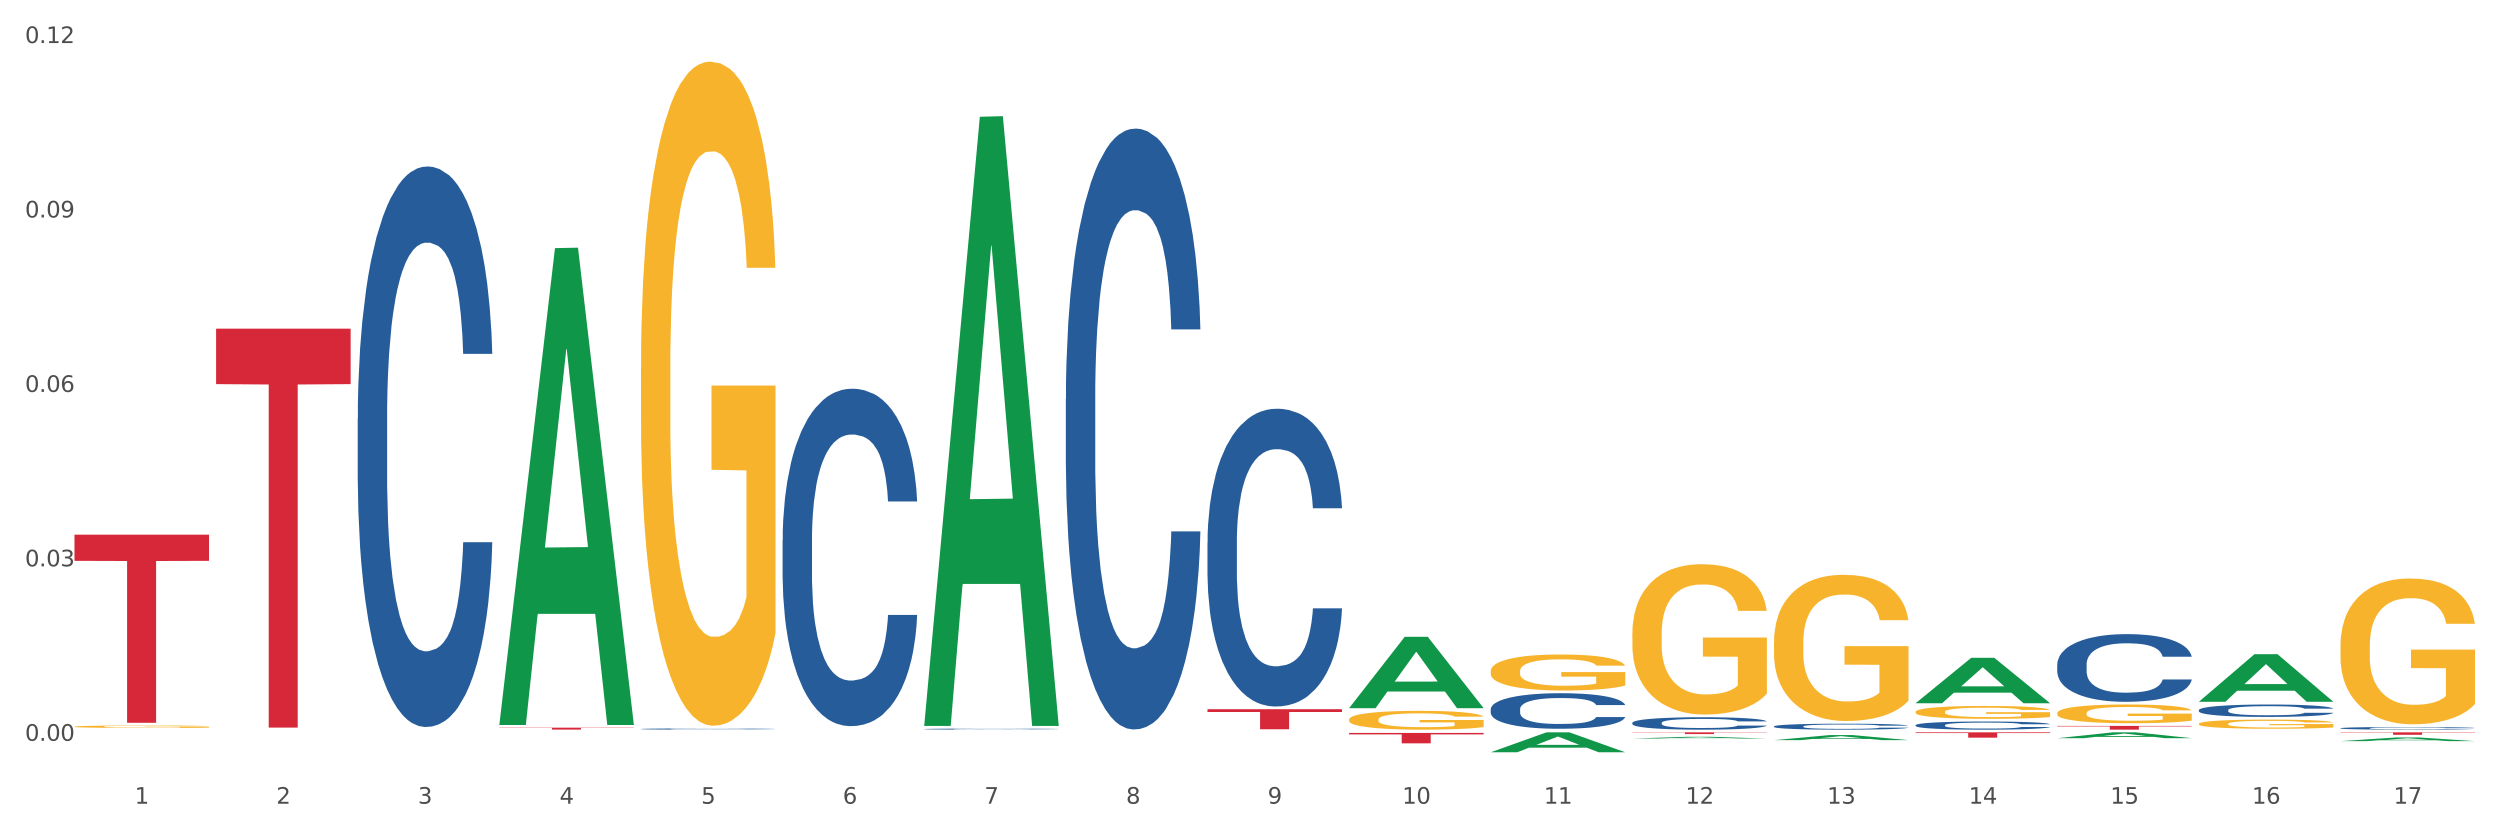 <?xml version="1.0" encoding="utf-8" standalone="no"?>
<!DOCTYPE svg PUBLIC "-//W3C//DTD SVG 1.1//EN"
  "http://www.w3.org/Graphics/SVG/1.1/DTD/svg11.dtd">
<svg xmlns:xlink="http://www.w3.org/1999/xlink" width="1080pt" height="360pt" viewBox="0 0 1080 360" xmlns="http://www.w3.org/2000/svg" version="1.1">
 <rect x="0" y="0" width="1080" height="360" fill="#333333" stroke="none"/>
 <defs>
  <style type="text/css">*{stroke-linejoin: round; stroke-linecap: butt}</style>
 </defs>
 <g id="figure_1">
  <g id="patch_1">
   <path d="M 0 360 
L 1080 360 
L 1080 0 
L 0 0 
z
" style="fill: #ffffff; stroke: #ffffff; stroke-linejoin: miter"/>
  </g>
  <g id="axes_1">
   <g id="matplotlib.axis_1">
    <g id="xtick_1">
     <g id="text_1">
      <!-- 1 -->
      <g style="fill: #4d4d4d" transform="translate(58.182 347.204) scale(0.096 -0.096)">
       <defs>
        <path id="DejaVuSans-31" d="M 794 531 
L 1825 531 
L 1825 4091 
L 703 3866 
L 703 4441 
L 1819 4666 
L 2450 4666 
L 2450 531 
L 3481 531 
L 3481 0 
L 794 0 
L 794 531 
z
" transform="scale(0.016)"/>
       </defs>
       <use xlink:href="#DejaVuSans-31"/>
      </g>
     </g>
    </g>
    <g id="xtick_2">
     <g id="text_2">
      <!-- 2 -->
      <g style="fill: #4d4d4d" transform="translate(119.364 347.204) scale(0.096 -0.096)">
       <defs>
        <path id="DejaVuSans-32" d="M 1228 531 
L 3431 531 
L 3431 0 
L 469 0 
L 469 531 
Q 828 903 1448 1529 
Q 2069 2156 2228 2338 
Q 2531 2678 2651 2914 
Q 2772 3150 2772 3378 
Q 2772 3750 2511 3984 
Q 2250 4219 1831 4219 
Q 1534 4219 1204 4116 
Q 875 4013 500 3803 
L 500 4441 
Q 881 4594 1212 4672 
Q 1544 4750 1819 4750 
Q 2544 4750 2975 4387 
Q 3406 4025 3406 3419 
Q 3406 3131 3298 2873 
Q 3191 2616 2906 2266 
Q 2828 2175 2409 1742 
Q 1991 1309 1228 531 
z
" transform="scale(0.016)"/>
       </defs>
       <use xlink:href="#DejaVuSans-32"/>
      </g>
     </g>
    </g>
    <g id="xtick_3">
     <g id="text_3">
      <!-- 3 -->
      <g style="fill: #4d4d4d" transform="translate(180.545 347.204) scale(0.096 -0.096)">
       <defs>
        <path id="DejaVuSans-33" d="M 2597 2516 
Q 3050 2419 3304 2112 
Q 3559 1806 3559 1356 
Q 3559 666 3084 287 
Q 2609 -91 1734 -91 
Q 1441 -91 1130 -33 
Q 819 25 488 141 
L 488 750 
Q 750 597 1062 519 
Q 1375 441 1716 441 
Q 2309 441 2620 675 
Q 2931 909 2931 1356 
Q 2931 1769 2642 2001 
Q 2353 2234 1838 2234 
L 1294 2234 
L 1294 2753 
L 1863 2753 
Q 2328 2753 2575 2939 
Q 2822 3125 2822 3475 
Q 2822 3834 2567 4026 
Q 2313 4219 1838 4219 
Q 1578 4219 1281 4162 
Q 984 4106 628 3988 
L 628 4550 
Q 988 4650 1302 4700 
Q 1616 4750 1894 4750 
Q 2613 4750 3031 4423 
Q 3450 4097 3450 3541 
Q 3450 3153 3228 2886 
Q 3006 2619 2597 2516 
z
" transform="scale(0.016)"/>
       </defs>
       <use xlink:href="#DejaVuSans-33"/>
      </g>
     </g>
    </g>
    <g id="xtick_4">
     <g id="text_4">
      <!-- 4 -->
      <g style="fill: #4d4d4d" transform="translate(241.726 347.204) scale(0.096 -0.096)">
       <defs>
        <path id="DejaVuSans-34" d="M 2419 4116 
L 825 1625 
L 2419 1625 
L 2419 4116 
z
M 2253 4666 
L 3047 4666 
L 3047 1625 
L 3713 1625 
L 3713 1100 
L 3047 1100 
L 3047 0 
L 2419 0 
L 2419 1100 
L 313 1100 
L 313 1709 
L 2253 4666 
z
" transform="scale(0.016)"/>
       </defs>
       <use xlink:href="#DejaVuSans-34"/>
      </g>
     </g>
    </g>
    <g id="xtick_5">
     <g id="text_5">
      <!-- 5 -->
      <g style="fill: #4d4d4d" transform="translate(302.908 347.204) scale(0.096 -0.096)">
       <defs>
        <path id="DejaVuSans-35" d="M 691 4666 
L 3169 4666 
L 3169 4134 
L 1269 4134 
L 1269 2991 
Q 1406 3038 1543 3061 
Q 1681 3084 1819 3084 
Q 2600 3084 3056 2656 
Q 3513 2228 3513 1497 
Q 3513 744 3044 326 
Q 2575 -91 1722 -91 
Q 1428 -91 1123 -41 
Q 819 9 494 109 
L 494 744 
Q 775 591 1075 516 
Q 1375 441 1709 441 
Q 2250 441 2565 725 
Q 2881 1009 2881 1497 
Q 2881 1984 2565 2268 
Q 2250 2553 1709 2553 
Q 1456 2553 1204 2497 
Q 953 2441 691 2322 
L 691 4666 
z
" transform="scale(0.016)"/>
       </defs>
       <use xlink:href="#DejaVuSans-35"/>
      </g>
     </g>
    </g>
    <g id="xtick_6">
     <g id="text_6">
      <!-- 6 -->
      <g style="fill: #4d4d4d" transform="translate(364.089 347.204) scale(0.096 -0.096)">
       <defs>
        <path id="DejaVuSans-36" d="M 2113 2584 
Q 1688 2584 1439 2293 
Q 1191 2003 1191 1497 
Q 1191 994 1439 701 
Q 1688 409 2113 409 
Q 2538 409 2786 701 
Q 3034 994 3034 1497 
Q 3034 2003 2786 2293 
Q 2538 2584 2113 2584 
z
M 3366 4563 
L 3366 3988 
Q 3128 4100 2886 4159 
Q 2644 4219 2406 4219 
Q 1781 4219 1451 3797 
Q 1122 3375 1075 2522 
Q 1259 2794 1537 2939 
Q 1816 3084 2150 3084 
Q 2853 3084 3261 2657 
Q 3669 2231 3669 1497 
Q 3669 778 3244 343 
Q 2819 -91 2113 -91 
Q 1303 -91 875 529 
Q 447 1150 447 2328 
Q 447 3434 972 4092 
Q 1497 4750 2381 4750 
Q 2619 4750 2861 4703 
Q 3103 4656 3366 4563 
z
" transform="scale(0.016)"/>
       </defs>
       <use xlink:href="#DejaVuSans-36"/>
      </g>
     </g>
    </g>
    <g id="xtick_7">
     <g id="text_7">
      <!-- 7 -->
      <g style="fill: #4d4d4d" transform="translate(425.271 347.204) scale(0.096 -0.096)">
       <defs>
        <path id="DejaVuSans-37" d="M 525 4666 
L 3525 4666 
L 3525 4397 
L 1831 0 
L 1172 0 
L 2766 4134 
L 525 4134 
L 525 4666 
z
" transform="scale(0.016)"/>
       </defs>
       <use xlink:href="#DejaVuSans-37"/>
      </g>
     </g>
    </g>
    <g id="xtick_8">
     <g id="text_8">
      <!-- 8 -->
      <g style="fill: #4d4d4d" transform="translate(486.452 347.204) scale(0.096 -0.096)">
       <defs>
        <path id="DejaVuSans-38" d="M 2034 2216 
Q 1584 2216 1326 1975 
Q 1069 1734 1069 1313 
Q 1069 891 1326 650 
Q 1584 409 2034 409 
Q 2484 409 2743 651 
Q 3003 894 3003 1313 
Q 3003 1734 2745 1975 
Q 2488 2216 2034 2216 
z
M 1403 2484 
Q 997 2584 770 2862 
Q 544 3141 544 3541 
Q 544 4100 942 4425 
Q 1341 4750 2034 4750 
Q 2731 4750 3128 4425 
Q 3525 4100 3525 3541 
Q 3525 3141 3298 2862 
Q 3072 2584 2669 2484 
Q 3125 2378 3379 2068 
Q 3634 1759 3634 1313 
Q 3634 634 3220 271 
Q 2806 -91 2034 -91 
Q 1263 -91 848 271 
Q 434 634 434 1313 
Q 434 1759 690 2068 
Q 947 2378 1403 2484 
z
M 1172 3481 
Q 1172 3119 1398 2916 
Q 1625 2713 2034 2713 
Q 2441 2713 2670 2916 
Q 2900 3119 2900 3481 
Q 2900 3844 2670 4047 
Q 2441 4250 2034 4250 
Q 1625 4250 1398 4047 
Q 1172 3844 1172 3481 
z
" transform="scale(0.016)"/>
       </defs>
       <use xlink:href="#DejaVuSans-38"/>
      </g>
     </g>
    </g>
    <g id="xtick_9">
     <g id="text_9">
      <!-- 9 -->
      <g style="fill: #4d4d4d" transform="translate(547.634 347.204) scale(0.096 -0.096)">
       <defs>
        <path id="DejaVuSans-39" d="M 703 97 
L 703 672 
Q 941 559 1184 500 
Q 1428 441 1663 441 
Q 2288 441 2617 861 
Q 2947 1281 2994 2138 
Q 2813 1869 2534 1725 
Q 2256 1581 1919 1581 
Q 1219 1581 811 2004 
Q 403 2428 403 3163 
Q 403 3881 828 4315 
Q 1253 4750 1959 4750 
Q 2769 4750 3195 4129 
Q 3622 3509 3622 2328 
Q 3622 1225 3098 567 
Q 2575 -91 1691 -91 
Q 1453 -91 1209 -44 
Q 966 3 703 97 
z
M 1959 2075 
Q 2384 2075 2632 2365 
Q 2881 2656 2881 3163 
Q 2881 3666 2632 3958 
Q 2384 4250 1959 4250 
Q 1534 4250 1286 3958 
Q 1038 3666 1038 3163 
Q 1038 2656 1286 2365 
Q 1534 2075 1959 2075 
z
" transform="scale(0.016)"/>
       </defs>
       <use xlink:href="#DejaVuSans-39"/>
      </g>
     </g>
    </g>
    <g id="xtick_10">
     <g id="text_10">
      <!-- 10 -->
      <g style="fill: #4d4d4d" transform="translate(605.761 347.204) scale(0.096 -0.096)">
       <defs>
        <path id="DejaVuSans-30" d="M 2034 4250 
Q 1547 4250 1301 3770 
Q 1056 3291 1056 2328 
Q 1056 1369 1301 889 
Q 1547 409 2034 409 
Q 2525 409 2770 889 
Q 3016 1369 3016 2328 
Q 3016 3291 2770 3770 
Q 2525 4250 2034 4250 
z
M 2034 4750 
Q 2819 4750 3233 4129 
Q 3647 3509 3647 2328 
Q 3647 1150 3233 529 
Q 2819 -91 2034 -91 
Q 1250 -91 836 529 
Q 422 1150 422 2328 
Q 422 3509 836 4129 
Q 1250 4750 2034 4750 
z
" transform="scale(0.016)"/>
       </defs>
       <use xlink:href="#DejaVuSans-31"/>
       <use xlink:href="#DejaVuSans-30" transform="translate(63.623 0)"/>
      </g>
     </g>
    </g>
    <g id="xtick_11">
     <g id="text_11">
      <!-- 11 -->
      <g style="fill: #4d4d4d" transform="translate(666.942 347.204) scale(0.096 -0.096)">
       <use xlink:href="#DejaVuSans-31"/>
       <use xlink:href="#DejaVuSans-31" transform="translate(63.623 0)"/>
      </g>
     </g>
    </g>
    <g id="xtick_12">
     <g id="text_12">
      <!-- 12 -->
      <g style="fill: #4d4d4d" transform="translate(728.124 347.204) scale(0.096 -0.096)">
       <use xlink:href="#DejaVuSans-31"/>
       <use xlink:href="#DejaVuSans-32" transform="translate(63.623 0)"/>
      </g>
     </g>
    </g>
    <g id="xtick_13">
     <g id="text_13">
      <!-- 13 -->
      <g style="fill: #4d4d4d" transform="translate(789.305 347.204) scale(0.096 -0.096)">
       <use xlink:href="#DejaVuSans-31"/>
       <use xlink:href="#DejaVuSans-33" transform="translate(63.623 0)"/>
      </g>
     </g>
    </g>
    <g id="xtick_14">
     <g id="text_14">
      <!-- 14 -->
      <g style="fill: #4d4d4d" transform="translate(850.487 347.204) scale(0.096 -0.096)">
       <use xlink:href="#DejaVuSans-31"/>
       <use xlink:href="#DejaVuSans-34" transform="translate(63.623 0)"/>
      </g>
     </g>
    </g>
    <g id="xtick_15">
     <g id="text_15">
      <!-- 15 -->
      <g style="fill: #4d4d4d" transform="translate(911.668 347.204) scale(0.096 -0.096)">
       <use xlink:href="#DejaVuSans-31"/>
       <use xlink:href="#DejaVuSans-35" transform="translate(63.623 0)"/>
      </g>
     </g>
    </g>
    <g id="xtick_16">
     <g id="text_16">
      <!-- 16 -->
      <g style="fill: #4d4d4d" transform="translate(972.849 347.204) scale(0.096 -0.096)">
       <use xlink:href="#DejaVuSans-31"/>
       <use xlink:href="#DejaVuSans-36" transform="translate(63.623 0)"/>
      </g>
     </g>
    </g>
    <g id="xtick_17">
     <g id="text_17">
      <!-- 17 -->
      <g style="fill: #4d4d4d" transform="translate(1034.031 347.204) scale(0.096 -0.096)">
       <use xlink:href="#DejaVuSans-31"/>
       <use xlink:href="#DejaVuSans-37" transform="translate(63.623 0)"/>
      </g>
     </g>
    </g>
    <g id="xtick_18"/>
    <g id="xtick_19"/>
    <g id="xtick_20"/>
    <g id="xtick_21"/>
    <g id="xtick_22"/>
    <g id="xtick_23"/>
    <g id="xtick_24"/>
    <g id="xtick_25"/>
    <g id="xtick_26"/>
    <g id="xtick_27"/>
    <g id="xtick_28"/>
    <g id="xtick_29"/>
    <g id="xtick_30"/>
    <g id="xtick_31"/>
    <g id="xtick_32"/>
    <g id="xtick_33"/>
   </g>
   <g id="matplotlib.axis_2">
    <g id="ytick_1">
     <g id="text_18">
      <!-- 0.00 -->
      <g style="fill: #4d4d4d" transform="translate(10.8 320.022) scale(0.096 -0.096)">
       <defs>
        <path id="DejaVuSans-2e" d="M 684 794 
L 1344 794 
L 1344 0 
L 684 0 
L 684 794 
z
" transform="scale(0.016)"/>
       </defs>
       <use xlink:href="#DejaVuSans-30"/>
       <use xlink:href="#DejaVuSans-2e" transform="translate(63.623 0)"/>
       <use xlink:href="#DejaVuSans-30" transform="translate(95.41 0)"/>
       <use xlink:href="#DejaVuSans-30" transform="translate(159.033 0)"/>
      </g>
     </g>
    </g>
    <g id="ytick_2">
     <g id="text_19">
      <!-- 0.03 -->
      <g style="fill: #4d4d4d" transform="translate(10.8 244.666) scale(0.096 -0.096)">
       <use xlink:href="#DejaVuSans-30"/>
       <use xlink:href="#DejaVuSans-2e" transform="translate(63.623 0)"/>
       <use xlink:href="#DejaVuSans-30" transform="translate(95.41 0)"/>
       <use xlink:href="#DejaVuSans-33" transform="translate(159.033 0)"/>
      </g>
     </g>
    </g>
    <g id="ytick_3">
     <g id="text_20">
      <!-- 0.06 -->
      <g style="fill: #4d4d4d" transform="translate(10.8 169.311) scale(0.096 -0.096)">
       <use xlink:href="#DejaVuSans-30"/>
       <use xlink:href="#DejaVuSans-2e" transform="translate(63.623 0)"/>
       <use xlink:href="#DejaVuSans-30" transform="translate(95.41 0)"/>
       <use xlink:href="#DejaVuSans-36" transform="translate(159.033 0)"/>
      </g>
     </g>
    </g>
    <g id="ytick_4">
     <g id="text_21">
      <!-- 0.09 -->
      <g style="fill: #4d4d4d" transform="translate(10.8 93.956) scale(0.096 -0.096)">
       <use xlink:href="#DejaVuSans-30"/>
       <use xlink:href="#DejaVuSans-2e" transform="translate(63.623 0)"/>
       <use xlink:href="#DejaVuSans-30" transform="translate(95.41 0)"/>
       <use xlink:href="#DejaVuSans-39" transform="translate(159.033 0)"/>
      </g>
     </g>
    </g>
    <g id="ytick_5">
     <g id="text_22">
      <!-- 0.12 -->
      <g style="fill: #4d4d4d" transform="translate(10.8 18.6) scale(0.096 -0.096)">
       <use xlink:href="#DejaVuSans-30"/>
       <use xlink:href="#DejaVuSans-2e" transform="translate(63.623 0)"/>
       <use xlink:href="#DejaVuSans-31" transform="translate(95.41 0)"/>
       <use xlink:href="#DejaVuSans-32" transform="translate(159.033 0)"/>
      </g>
     </g>
    </g>
    <g id="ytick_6"/>
    <g id="ytick_7"/>
    <g id="ytick_8"/>
    <g id="ytick_9"/>
   </g>
   <g id="PolyCollection_1">
    <path d="M 215.719 312.815 
L 215.779 312.621 
L 239.747 107.188 
L 249.694 106.995 
L 273.842 313.202 
L 262.337 313.202 
L 257.124 265.184 
L 232.377 265.184 
L 232.197 265.958 
L 227.164 313.202 
L 215.719 313.202 
L 215.719 312.815 
L 235.493 236.528 
L 254.008 236.334 
L 244.84 150.947 
L 244.72 150.56 
L 244.601 151.141 
L 235.433 236.334 
L 235.493 236.528 
L 215.719 312.815 
z
" clip-path="url(#pac9844266a)" style="fill: #109648"/>
    <path d="M 827.533 316.374 
L 885.656 316.374 
L 885.656 316.695 
L 862.792 316.697 
L 862.792 318.683 
L 850.259 318.683 
L 850.259 316.697 
L 827.533 316.695 
L 827.533 316.377 
L 827.533 316.374 
z
" clip-path="url(#pac9844266a)" style="fill: #d62839"/>
    <path d="M 766.352 316.374 
L 824.474 316.374 
L 824.474 316.377 
L 801.611 316.377 
L 801.611 316.393 
L 789.078 316.393 
L 789.078 316.377 
L 766.352 316.377 
L 766.352 316.374 
L 766.352 316.374 
z
" clip-path="url(#pac9844266a)" style="fill: #d62839"/>
    <path d="M 705.171 316.374 
L 763.293 316.374 
L 763.293 316.479 
L 740.43 316.48 
L 740.43 317.129 
L 727.896 317.129 
L 727.896 316.48 
L 705.171 316.479 
L 705.171 316.375 
L 705.171 316.374 
z
" clip-path="url(#pac9844266a)" style="fill: #d62839"/>
    <path d="M 582.808 316.628 
L 640.93 316.628 
L 640.93 317.25 
L 618.067 317.255 
L 618.067 321.109 
L 605.533 321.109 
L 605.533 317.255 
L 582.808 317.25 
L 582.808 316.632 
L 582.808 316.628 
z
" clip-path="url(#pac9844266a)" style="fill: #d62839"/>
    <path d="M 521.626 306.376 
L 579.749 306.376 
L 579.749 307.581 
L 556.885 307.589 
L 556.885 315.042 
L 544.352 315.042 
L 544.352 307.589 
L 521.626 307.581 
L 521.626 306.385 
L 521.626 306.376 
z
" clip-path="url(#pac9844266a)" style="fill: #d62839"/>
    <path d="M 215.719 314.361 
L 273.842 314.361 
L 273.842 314.478 
L 250.978 314.479 
L 250.978 315.2 
L 238.445 315.2 
L 238.445 314.479 
L 215.719 314.478 
L 215.719 314.362 
L 215.719 314.361 
z
" clip-path="url(#pac9844266a)" style="fill: #d62839"/>
    <path d="M 93.356 141.992 
L 151.479 141.992 
L 151.479 165.939 
L 128.615 166.1 
L 128.615 314.312 
L 116.082 314.312 
L 116.082 166.1 
L 93.356 165.939 
L 93.356 142.154 
L 93.356 141.992 
z
" clip-path="url(#pac9844266a)" style="fill: #d62839"/>
    <path d="M 32.175 230.985 
L 90.297 230.985 
L 90.297 242.279 
L 67.434 242.355 
L 67.434 312.258 
L 54.901 312.258 
L 54.901 242.355 
L 32.175 242.279 
L 32.175 231.061 
L 32.175 230.985 
z
" clip-path="url(#pac9844266a)" style="fill: #d62839"/>
    <path d="M 154.538 180.723 
L 154.607 180.501 
L 154.607 174.309 
L 154.813 165.906 
L 155.568 150.425 
L 156.53 138.704 
L 158.179 124.993 
L 159.072 119.243 
L 160.24 112.829 
L 162.645 102.435 
L 165.393 93.589 
L 167.317 88.724 
L 168.759 85.628 
L 171.988 80.099 
L 173.843 77.667 
L 175.767 75.676 
L 177.416 74.349 
L 180.164 72.801 
L 182.362 72.138 
L 184.904 71.917 
L 187.034 72.138 
L 189.851 73.022 
L 193.973 75.676 
L 195.553 77.224 
L 197.683 79.878 
L 199.882 83.417 
L 201.668 86.955 
L 203.729 92.041 
L 205.859 98.676 
L 207.92 107.08 
L 209.362 114.82 
L 210.53 123.002 
L 211.561 132.954 
L 212.317 143.791 
L 212.66 152.858 
L 200.088 152.858 
L 199.744 144.675 
L 199.057 135.829 
L 198.37 129.858 
L 197.614 124.993 
L 196.446 119.464 
L 195.416 115.926 
L 193.698 111.724 
L 192.118 109.07 
L 190.813 107.522 
L 189.233 106.195 
L 185.866 104.868 
L 183.462 104.868 
L 181.95 105.31 
L 180.095 106.416 
L 178.515 107.964 
L 176.66 110.618 
L 175.217 113.493 
L 173.775 117.252 
L 172.95 119.906 
L 171.713 124.772 
L 170.889 128.752 
L 169.79 135.608 
L 169.171 140.473 
L 168.072 153.079 
L 167.591 162.367 
L 167.385 168.78 
L 167.248 175.857 
L 167.248 210.357 
L 167.66 225.837 
L 168.004 232.472 
L 168.553 239.991 
L 169.584 249.721 
L 171.095 259.231 
L 172.675 266.086 
L 173.981 270.288 
L 175.217 273.384 
L 176.454 275.817 
L 177.965 278.029 
L 179.202 279.355 
L 181.057 280.682 
L 183.255 281.346 
L 184.973 281.346 
L 188.477 280.24 
L 190.057 279.134 
L 191.568 277.586 
L 193.217 275.154 
L 194.523 272.5 
L 195.278 270.509 
L 196.515 266.308 
L 197.477 261.885 
L 198.301 256.798 
L 198.851 252.375 
L 199.469 245.741 
L 199.95 238.222 
L 200.088 234.241 
L 212.66 234.241 
L 212.385 242.202 
L 211.904 249.943 
L 210.943 260.337 
L 210.187 266.308 
L 209.019 273.606 
L 207.782 279.798 
L 206.065 286.653 
L 204.485 291.74 
L 202.836 296.163 
L 201.049 300.144 
L 197.82 305.672 
L 196.652 307.22 
L 194.179 309.874 
L 192.256 311.422 
L 189.439 312.97 
L 186.553 313.855 
L 183.53 314.076 
L 180.851 313.634 
L 177.897 312.307 
L 176.042 310.98 
L 173.981 308.99 
L 171.576 305.893 
L 169.309 302.134 
L 167.179 297.711 
L 165.187 292.624 
L 163.332 286.875 
L 160.927 277.365 
L 159.141 268.077 
L 157.836 259.452 
L 156.942 252.154 
L 156.049 242.866 
L 155.568 236.452 
L 154.813 220.972 
L 154.538 206.597 
L 154.538 180.723 
z
" clip-path="url(#pac9844266a)" style="fill: #255c99"/>
    <path d="M 276.901 314.926 
L 276.969 314.925 
L 276.969 314.912 
L 277.175 314.894 
L 277.931 314.86 
L 278.893 314.835 
L 280.542 314.805 
L 281.435 314.792 
L 282.603 314.778 
L 285.008 314.756 
L 287.756 314.737 
L 289.679 314.726 
L 291.122 314.719 
L 294.351 314.707 
L 296.206 314.702 
L 298.13 314.698 
L 299.779 314.695 
L 302.527 314.691 
L 304.725 314.69 
L 307.267 314.69 
L 309.397 314.69 
L 312.214 314.692 
L 316.336 314.698 
L 317.916 314.701 
L 320.046 314.707 
L 322.244 314.714 
L 324.031 314.722 
L 326.092 314.733 
L 328.221 314.748 
L 330.283 314.766 
L 331.725 314.783 
L 332.893 314.8 
L 333.924 314.822 
L 334.679 314.846 
L 335.023 314.865 
L 322.45 314.865 
L 322.107 314.847 
L 321.42 314.828 
L 320.733 314.815 
L 319.977 314.805 
L 318.809 314.793 
L 317.779 314.785 
L 316.061 314.776 
L 314.481 314.77 
L 313.176 314.767 
L 311.595 314.764 
L 308.229 314.761 
L 305.824 314.761 
L 304.313 314.762 
L 302.458 314.764 
L 300.878 314.768 
L 299.023 314.774 
L 297.58 314.78 
L 296.137 314.788 
L 295.313 314.794 
L 294.076 314.804 
L 293.252 314.813 
L 292.153 314.828 
L 291.534 314.838 
L 290.435 314.866 
L 289.954 314.886 
L 289.748 314.9 
L 289.611 314.915 
L 289.611 314.99 
L 290.023 315.024 
L 290.366 315.038 
L 290.916 315.054 
L 291.947 315.076 
L 293.458 315.096 
L 295.038 315.111 
L 296.343 315.12 
L 297.58 315.127 
L 298.817 315.132 
L 300.328 315.137 
L 301.565 315.14 
L 303.42 315.143 
L 305.618 315.144 
L 307.336 315.144 
L 310.84 315.142 
L 312.42 315.139 
L 313.931 315.136 
L 315.58 315.131 
L 316.886 315.125 
L 317.641 315.121 
L 318.878 315.112 
L 319.84 315.102 
L 320.664 315.091 
L 321.214 315.081 
L 321.832 315.067 
L 322.313 315.051 
L 322.45 315.042 
L 335.023 315.042 
L 334.748 315.059 
L 334.267 315.076 
L 333.305 315.099 
L 332.55 315.112 
L 331.382 315.127 
L 330.145 315.141 
L 328.428 315.156 
L 326.847 315.167 
L 325.199 315.176 
L 323.412 315.185 
L 320.183 315.197 
L 319.015 315.2 
L 316.542 315.206 
L 314.618 315.21 
L 311.802 315.213 
L 308.916 315.215 
L 305.893 315.215 
L 303.214 315.214 
L 300.26 315.211 
L 298.405 315.209 
L 296.343 315.204 
L 293.939 315.198 
L 291.672 315.189 
L 289.542 315.18 
L 287.55 315.169 
L 285.695 315.156 
L 283.29 315.136 
L 281.504 315.115 
L 280.198 315.097 
L 279.305 315.081 
L 278.412 315.061 
L 277.931 315.047 
L 277.175 315.013 
L 276.901 314.982 
L 276.901 314.926 
z
" clip-path="url(#pac9844266a)" style="fill: #255c99"/>
    <path d="M 32.175 313.911 
L 32.244 313.91 
L 32.244 313.874 
L 32.381 313.844 
L 33.067 313.771 
L 34.096 313.711 
L 34.851 313.678 
L 35.606 313.652 
L 36.498 313.626 
L 37.596 313.598 
L 39.586 313.558 
L 40.821 313.538 
L 42.331 313.516 
L 45.076 313.485 
L 47.066 313.467 
L 49.124 313.453 
L 52.487 313.435 
L 54.683 313.427 
L 57.016 313.422 
L 59.829 313.418 
L 61.957 313.417 
L 66.623 313.42 
L 70.603 313.428 
L 72.524 313.435 
L 74.995 313.447 
L 76.299 313.455 
L 78.426 313.47 
L 80.622 313.491 
L 82.131 313.508 
L 84.396 313.542 
L 86.111 313.575 
L 87.69 313.616 
L 88.513 313.644 
L 89.131 313.67 
L 89.68 313.701 
L 90.229 313.749 
L 77.877 313.749 
L 77.397 313.714 
L 76.642 313.682 
L 75.544 313.651 
L 74.583 313.631 
L 72.936 313.607 
L 71.426 313.591 
L 69.848 313.58 
L 67.927 313.57 
L 66.417 313.565 
L 64.29 313.561 
L 60.104 313.562 
L 57.29 313.57 
L 55.369 313.58 
L 54.134 313.589 
L 53.036 313.598 
L 51.801 313.612 
L 50.36 313.632 
L 49.33 313.651 
L 48.301 313.674 
L 47.478 313.698 
L 46.723 313.725 
L 46.105 313.754 
L 45.625 313.785 
L 45.213 313.822 
L 44.87 313.883 
L 44.87 314.017 
L 45.007 314.047 
L 45.35 314.087 
L 45.762 314.117 
L 46.448 314.154 
L 47.066 314.178 
L 48.232 314.213 
L 49.536 314.242 
L 50.566 314.261 
L 51.595 314.277 
L 53.379 314.298 
L 55.369 314.316 
L 57.085 314.326 
L 59.418 314.336 
L 60.996 314.34 
L 62.368 314.342 
L 65.731 314.342 
L 68.133 314.339 
L 70.809 314.332 
L 72.868 314.323 
L 74.583 314.313 
L 76.504 314.295 
L 77.74 314.279 
L 77.74 314.075 
L 62.643 314.074 
L 62.643 313.938 
L 90.297 313.938 
L 90.297 314.336 
L 89.131 314.357 
L 87.827 314.375 
L 86.455 314.392 
L 84.396 314.412 
L 81.926 314.432 
L 79.73 314.445 
L 77.397 314.457 
L 74.652 314.468 
L 71.083 314.478 
L 68.887 314.482 
L 66.143 314.484 
L 62.917 314.485 
L 60.104 314.483 
L 57.359 314.479 
L 54.477 314.47 
L 51.663 314.457 
L 49.536 314.444 
L 47.409 314.429 
L 45.144 314.408 
L 43.36 314.389 
L 41.988 314.371 
L 40.478 314.349 
L 38.831 314.319 
L 37.596 314.293 
L 36.498 314.266 
L 35.332 314.231 
L 34.508 314.2 
L 33.685 314.162 
L 33.204 314.134 
L 32.655 314.09 
L 32.244 314.029 
L 32.175 313.911 
z
" clip-path="url(#pac9844266a)" style="fill: #f7b32b"/>
    <path d="M 399.263 314.956 
L 399.332 314.956 
L 399.332 314.944 
L 399.538 314.928 
L 400.294 314.899 
L 401.256 314.877 
L 402.905 314.851 
L 403.798 314.84 
L 404.966 314.828 
L 407.37 314.808 
L 410.118 314.791 
L 412.042 314.782 
L 413.485 314.776 
L 416.714 314.766 
L 418.569 314.761 
L 420.493 314.758 
L 422.141 314.755 
L 424.89 314.752 
L 427.088 314.751 
L 429.63 314.751 
L 431.76 314.751 
L 434.577 314.753 
L 438.699 314.758 
L 440.279 314.761 
L 442.409 314.766 
L 444.607 314.772 
L 446.393 314.779 
L 448.455 314.789 
L 450.584 314.801 
L 452.645 314.817 
L 454.088 314.832 
L 455.256 314.847 
L 456.287 314.866 
L 457.042 314.886 
L 457.386 314.904 
L 444.813 314.904 
L 444.47 314.888 
L 443.783 314.871 
L 443.096 314.86 
L 442.34 314.851 
L 441.172 314.84 
L 440.142 314.834 
L 438.424 314.826 
L 436.844 314.821 
L 435.538 314.818 
L 433.958 314.815 
L 430.592 314.813 
L 428.187 314.813 
L 426.676 314.814 
L 424.821 314.816 
L 423.241 314.819 
L 421.386 314.824 
L 419.943 314.829 
L 418.5 314.836 
L 417.676 314.841 
L 416.439 314.85 
L 415.615 314.858 
L 414.515 314.871 
L 413.897 314.88 
L 412.798 314.904 
L 412.317 314.922 
L 412.111 314.934 
L 411.973 314.947 
L 411.973 315.012 
L 412.386 315.042 
L 412.729 315.054 
L 413.279 315.068 
L 414.309 315.087 
L 415.821 315.105 
L 417.401 315.118 
L 418.706 315.126 
L 419.943 315.131 
L 421.18 315.136 
L 422.691 315.14 
L 423.928 315.143 
L 425.783 315.145 
L 427.981 315.146 
L 429.699 315.146 
L 433.203 315.144 
L 434.783 315.142 
L 436.294 315.139 
L 437.943 315.135 
L 439.248 315.13 
L 440.004 315.126 
L 441.241 315.118 
L 442.203 315.11 
L 443.027 315.1 
L 443.577 315.092 
L 444.195 315.079 
L 444.676 315.065 
L 444.813 315.057 
L 457.386 315.057 
L 457.111 315.072 
L 456.63 315.087 
L 455.668 315.107 
L 454.913 315.118 
L 453.745 315.132 
L 452.508 315.144 
L 450.79 315.156 
L 449.21 315.166 
L 447.561 315.174 
L 445.775 315.182 
L 442.546 315.192 
L 441.378 315.195 
L 438.905 315.2 
L 436.981 315.203 
L 434.164 315.206 
L 431.279 315.208 
L 428.256 315.208 
L 425.577 315.207 
L 422.622 315.205 
L 420.767 315.202 
L 418.706 315.199 
L 416.302 315.193 
L 414.035 315.186 
L 411.905 315.177 
L 409.912 315.168 
L 408.057 315.157 
L 405.653 315.139 
L 403.867 315.121 
L 402.561 315.105 
L 401.668 315.091 
L 400.775 315.074 
L 400.294 315.062 
L 399.538 315.032 
L 399.263 315.005 
L 399.263 314.956 
z
" clip-path="url(#pac9844266a)" style="fill: #255c99"/>
    <path d="M 460.445 172.186 
L 460.514 171.949 
L 460.514 165.311 
L 460.72 156.302 
L 461.475 139.707 
L 462.437 127.142 
L 464.086 112.443 
L 464.979 106.279 
L 466.147 99.404 
L 468.552 88.261 
L 471.3 78.778 
L 473.224 73.562 
L 474.666 70.243 
L 477.895 64.317 
L 479.75 61.709 
L 481.674 59.575 
L 483.323 58.153 
L 486.071 56.493 
L 488.269 55.782 
L 490.811 55.545 
L 492.941 55.782 
L 495.758 56.73 
L 499.88 59.575 
L 501.46 61.235 
L 503.59 64.079 
L 505.789 67.873 
L 507.575 71.666 
L 509.636 77.119 
L 511.766 84.231 
L 513.827 93.24 
L 515.27 101.537 
L 516.437 110.309 
L 517.468 120.978 
L 518.224 132.594 
L 518.567 142.314 
L 505.995 142.314 
L 505.651 133.543 
L 504.964 124.06 
L 504.277 117.659 
L 503.521 112.443 
L 502.353 106.516 
L 501.323 102.723 
L 499.605 98.218 
L 498.025 95.373 
L 496.72 93.714 
L 495.14 92.291 
L 491.773 90.869 
L 489.369 90.869 
L 487.857 91.343 
L 486.002 92.529 
L 484.422 94.188 
L 482.567 97.033 
L 481.124 100.115 
L 479.682 104.145 
L 478.857 106.99 
L 477.621 112.206 
L 476.796 116.473 
L 475.697 123.822 
L 475.079 129.038 
L 473.979 142.551 
L 473.498 152.509 
L 473.292 159.384 
L 473.155 166.97 
L 473.155 203.954 
L 473.567 220.549 
L 473.911 227.662 
L 474.46 235.722 
L 475.491 246.154 
L 477.002 256.348 
L 478.582 263.697 
L 479.888 268.202 
L 481.124 271.521 
L 482.361 274.128 
L 483.872 276.499 
L 485.109 277.922 
L 486.964 279.344 
L 489.163 280.055 
L 490.88 280.055 
L 494.384 278.87 
L 495.964 277.685 
L 497.476 276.025 
L 499.124 273.417 
L 500.43 270.572 
L 501.186 268.439 
L 502.422 263.934 
L 503.384 259.193 
L 504.208 253.74 
L 504.758 248.998 
L 505.376 241.886 
L 505.857 233.826 
L 505.995 229.558 
L 518.567 229.558 
L 518.292 238.093 
L 517.812 246.391 
L 516.85 257.533 
L 516.094 263.934 
L 514.926 271.758 
L 513.689 278.396 
L 511.972 285.745 
L 510.392 291.198 
L 508.743 295.939 
L 506.957 300.207 
L 503.728 306.134 
L 502.56 307.793 
L 500.086 310.638 
L 498.163 312.298 
L 495.346 313.957 
L 492.46 314.905 
L 489.437 315.143 
L 486.758 314.668 
L 483.804 313.246 
L 481.949 311.823 
L 479.888 309.69 
L 477.483 306.371 
L 475.216 302.34 
L 473.086 297.599 
L 471.094 292.146 
L 469.239 285.982 
L 466.834 275.788 
L 465.048 265.831 
L 463.743 256.585 
L 462.849 248.761 
L 461.956 238.804 
L 461.475 231.929 
L 460.72 215.334 
L 460.445 199.924 
L 460.445 172.186 
z
" clip-path="url(#pac9844266a)" style="fill: #255c99"/>
    <path d="M 521.626 234.371 
L 521.695 234.254 
L 521.695 230.964 
L 521.901 226.499 
L 522.657 218.275 
L 523.619 212.048 
L 525.268 204.764 
L 526.161 201.709 
L 527.329 198.302 
L 529.733 192.78 
L 532.481 188.08 
L 534.405 185.495 
L 535.848 183.85 
L 539.077 180.913 
L 540.932 179.621 
L 542.855 178.563 
L 544.504 177.858 
L 547.252 177.036 
L 549.451 176.684 
L 551.993 176.566 
L 554.123 176.684 
L 556.939 177.154 
L 561.062 178.563 
L 562.642 179.386 
L 564.772 180.796 
L 566.97 182.676 
L 568.756 184.555 
L 570.817 187.258 
L 572.947 190.782 
L 575.008 195.247 
L 576.451 199.359 
L 577.619 203.706 
L 578.649 208.993 
L 579.405 214.75 
L 579.749 219.567 
L 567.176 219.567 
L 566.833 215.22 
L 566.146 210.521 
L 565.459 207.348 
L 564.703 204.764 
L 563.535 201.826 
L 562.504 199.947 
L 560.787 197.714 
L 559.207 196.304 
L 557.901 195.482 
L 556.321 194.777 
L 552.955 194.072 
L 550.55 194.072 
L 549.039 194.307 
L 547.184 194.894 
L 545.604 195.717 
L 543.749 197.127 
L 542.306 198.654 
L 540.863 200.651 
L 540.039 202.061 
L 538.802 204.646 
L 537.978 206.761 
L 536.878 210.403 
L 536.26 212.988 
L 535.161 219.685 
L 534.68 224.619 
L 534.474 228.027 
L 534.336 231.786 
L 534.336 250.115 
L 534.749 258.339 
L 535.092 261.864 
L 535.642 265.858 
L 536.672 271.028 
L 538.184 276.08 
L 539.764 279.722 
L 541.069 281.954 
L 542.306 283.599 
L 543.542 284.892 
L 545.054 286.067 
L 546.291 286.771 
L 548.146 287.476 
L 550.344 287.829 
L 552.062 287.829 
L 555.565 287.241 
L 557.146 286.654 
L 558.657 285.832 
L 560.306 284.539 
L 561.611 283.129 
L 562.367 282.072 
L 563.604 279.84 
L 564.565 277.49 
L 565.39 274.788 
L 565.939 272.438 
L 566.558 268.913 
L 567.039 264.918 
L 567.176 262.804 
L 579.749 262.804 
L 579.474 267.033 
L 578.993 271.145 
L 578.031 276.667 
L 577.275 279.84 
L 576.107 283.717 
L 574.871 287.006 
L 573.153 290.649 
L 571.573 293.351 
L 569.924 295.701 
L 568.138 297.816 
L 564.909 300.753 
L 563.741 301.575 
L 561.268 302.985 
L 559.344 303.807 
L 556.527 304.63 
L 553.642 305.1 
L 550.619 305.217 
L 547.939 304.982 
L 544.985 304.277 
L 543.13 303.573 
L 541.069 302.515 
L 538.665 300.87 
L 536.397 298.873 
L 534.268 296.523 
L 532.275 293.821 
L 530.42 290.766 
L 528.016 285.714 
L 526.229 280.779 
L 524.924 276.197 
L 524.031 272.32 
L 523.138 267.386 
L 522.657 263.978 
L 521.901 255.754 
L 521.626 248.117 
L 521.626 234.371 
z
" clip-path="url(#pac9844266a)" style="fill: #255c99"/>
    <path d="M 888.715 313.593 
L 946.837 313.593 
L 946.837 313.819 
L 923.974 313.82 
L 923.974 315.215 
L 911.44 315.215 
L 911.44 313.82 
L 888.715 313.819 
L 888.715 313.595 
L 888.715 313.593 
z
" clip-path="url(#pac9844266a)" style="fill: #d62839"/>
    <path d="M 643.989 306.37 
L 644.058 306.356 
L 644.058 305.963 
L 644.264 305.43 
L 645.02 304.449 
L 645.982 303.706 
L 647.63 302.837 
L 648.524 302.472 
L 649.691 302.066 
L 652.096 301.407 
L 654.844 300.846 
L 656.768 300.538 
L 658.211 300.341 
L 661.44 299.991 
L 663.295 299.837 
L 665.218 299.71 
L 666.867 299.626 
L 669.615 299.528 
L 671.814 299.486 
L 674.356 299.472 
L 676.485 299.486 
L 679.302 299.542 
L 683.424 299.71 
L 685.005 299.808 
L 687.134 299.977 
L 689.333 300.201 
L 691.119 300.425 
L 693.18 300.748 
L 695.31 301.168 
L 697.371 301.701 
L 698.814 302.192 
L 699.982 302.711 
L 701.012 303.341 
L 701.768 304.028 
L 702.112 304.603 
L 689.539 304.603 
L 689.195 304.084 
L 688.508 303.524 
L 687.821 303.145 
L 687.066 302.837 
L 685.898 302.486 
L 684.867 302.262 
L 683.15 301.996 
L 681.569 301.827 
L 680.264 301.729 
L 678.684 301.645 
L 675.318 301.561 
L 672.913 301.561 
L 671.401 301.589 
L 669.547 301.659 
L 667.966 301.757 
L 666.111 301.925 
L 664.669 302.108 
L 663.226 302.346 
L 662.401 302.514 
L 661.165 302.823 
L 660.34 303.075 
L 659.241 303.51 
L 658.623 303.818 
L 657.524 304.617 
L 657.043 305.206 
L 656.837 305.613 
L 656.699 306.061 
L 656.699 308.248 
L 657.111 309.23 
L 657.455 309.65 
L 658.004 310.127 
L 659.035 310.744 
L 660.546 311.346 
L 662.127 311.781 
L 663.432 312.047 
L 664.669 312.244 
L 665.905 312.398 
L 667.417 312.538 
L 668.653 312.622 
L 670.508 312.706 
L 672.707 312.748 
L 674.424 312.748 
L 677.928 312.678 
L 679.508 312.608 
L 681.02 312.51 
L 682.669 312.356 
L 683.974 312.188 
L 684.73 312.061 
L 685.966 311.795 
L 686.928 311.515 
L 687.753 311.192 
L 688.302 310.912 
L 688.921 310.491 
L 689.402 310.015 
L 689.539 309.762 
L 702.112 309.762 
L 701.837 310.267 
L 701.356 310.758 
L 700.394 311.417 
L 699.638 311.795 
L 698.47 312.258 
L 697.234 312.65 
L 695.516 313.085 
L 693.936 313.407 
L 692.287 313.688 
L 690.501 313.94 
L 687.272 314.291 
L 686.104 314.389 
L 683.631 314.557 
L 681.707 314.655 
L 678.89 314.753 
L 676.005 314.809 
L 672.982 314.823 
L 670.302 314.795 
L 667.348 314.711 
L 665.493 314.627 
L 663.432 314.501 
L 661.027 314.305 
L 658.76 314.066 
L 656.63 313.786 
L 654.638 313.463 
L 652.783 313.099 
L 650.378 312.496 
L 648.592 311.907 
L 647.287 311.36 
L 646.394 310.898 
L 645.501 310.309 
L 645.02 309.902 
L 644.264 308.921 
L 643.989 308.01 
L 643.989 306.37 
z
" clip-path="url(#pac9844266a)" style="fill: #255c99"/>
    <path d="M 766.352 313.796 
L 766.421 313.794 
L 766.421 313.728 
L 766.627 313.638 
L 767.383 313.474 
L 768.344 313.349 
L 769.993 313.203 
L 770.886 313.142 
L 772.054 313.073 
L 774.459 312.963 
L 777.207 312.869 
L 779.131 312.817 
L 780.573 312.784 
L 783.802 312.725 
L 785.657 312.699 
L 787.581 312.678 
L 789.23 312.664 
L 791.978 312.647 
L 794.177 312.64 
L 796.719 312.638 
L 798.848 312.64 
L 801.665 312.65 
L 805.787 312.678 
L 807.367 312.695 
L 809.497 312.723 
L 811.696 312.76 
L 813.482 312.798 
L 815.543 312.852 
L 817.673 312.923 
L 819.734 313.012 
L 821.177 313.095 
L 822.345 313.182 
L 823.375 313.288 
L 824.131 313.403 
L 824.474 313.499 
L 811.902 313.499 
L 811.558 313.412 
L 810.871 313.318 
L 810.184 313.255 
L 809.428 313.203 
L 808.261 313.144 
L 807.23 313.106 
L 805.512 313.062 
L 803.932 313.033 
L 802.627 313.017 
L 801.047 313.003 
L 797.68 312.989 
L 795.276 312.989 
L 793.764 312.993 
L 791.909 313.005 
L 790.329 313.022 
L 788.474 313.05 
L 787.031 313.081 
L 785.589 313.121 
L 784.764 313.149 
L 783.528 313.201 
L 782.703 313.243 
L 781.604 313.316 
L 780.986 313.368 
L 779.886 313.502 
L 779.405 313.601 
L 779.199 313.669 
L 779.062 313.744 
L 779.062 314.111 
L 779.474 314.276 
L 779.818 314.347 
L 780.367 314.427 
L 781.398 314.53 
L 782.909 314.632 
L 784.489 314.705 
L 785.795 314.749 
L 787.031 314.782 
L 788.268 314.808 
L 789.78 314.832 
L 791.016 314.846 
L 792.871 314.86 
L 795.07 314.867 
L 796.787 314.867 
L 800.291 314.855 
L 801.871 314.843 
L 803.383 314.827 
L 805.032 314.801 
L 806.337 314.773 
L 807.093 314.752 
L 808.329 314.707 
L 809.291 314.66 
L 810.116 314.606 
L 810.665 314.559 
L 811.283 314.488 
L 811.764 314.408 
L 811.902 314.366 
L 824.474 314.366 
L 824.2 314.45 
L 823.719 314.533 
L 822.757 314.643 
L 822.001 314.707 
L 820.833 314.785 
L 819.596 314.851 
L 817.879 314.923 
L 816.299 314.978 
L 814.65 315.025 
L 812.864 315.067 
L 809.635 315.126 
L 808.467 315.142 
L 805.993 315.171 
L 804.07 315.187 
L 801.253 315.204 
L 798.367 315.213 
L 795.344 315.215 
L 792.665 315.211 
L 789.711 315.197 
L 787.856 315.182 
L 785.795 315.161 
L 783.39 315.128 
L 781.123 315.088 
L 778.993 315.041 
L 777.001 314.987 
L 775.146 314.926 
L 772.741 314.825 
L 770.955 314.726 
L 769.65 314.634 
L 768.757 314.556 
L 767.863 314.457 
L 767.383 314.389 
L 766.627 314.224 
L 766.352 314.071 
L 766.352 313.796 
z
" clip-path="url(#pac9844266a)" style="fill: #255c99"/>
    <path d="M 827.533 313.274 
L 827.602 313.271 
L 827.602 313.181 
L 827.808 313.059 
L 828.564 312.833 
L 829.526 312.663 
L 831.175 312.463 
L 832.068 312.38 
L 833.236 312.286 
L 835.64 312.135 
L 838.388 312.006 
L 840.312 311.935 
L 841.755 311.89 
L 844.984 311.81 
L 846.839 311.774 
L 848.762 311.745 
L 850.411 311.726 
L 853.159 311.704 
L 855.358 311.694 
L 857.9 311.691 
L 860.03 311.694 
L 862.847 311.707 
L 866.969 311.745 
L 868.549 311.768 
L 870.679 311.807 
L 872.877 311.858 
L 874.663 311.91 
L 876.724 311.984 
L 878.854 312.08 
L 880.915 312.202 
L 882.358 312.315 
L 883.526 312.434 
L 884.557 312.579 
L 885.312 312.737 
L 885.656 312.869 
L 873.083 312.869 
L 872.74 312.75 
L 872.053 312.621 
L 871.366 312.534 
L 870.61 312.463 
L 869.442 312.383 
L 868.411 312.331 
L 866.694 312.27 
L 865.114 312.231 
L 863.808 312.209 
L 862.228 312.19 
L 858.862 312.17 
L 856.457 312.17 
L 854.946 312.177 
L 853.091 312.193 
L 851.511 312.215 
L 849.656 312.254 
L 848.213 312.296 
L 846.77 312.351 
L 845.946 312.389 
L 844.709 312.46 
L 843.885 312.518 
L 842.785 312.618 
L 842.167 312.689 
L 841.068 312.872 
L 840.587 313.007 
L 840.381 313.101 
L 840.243 313.204 
L 840.243 313.706 
L 840.656 313.931 
L 840.999 314.028 
L 841.549 314.137 
L 842.579 314.279 
L 844.091 314.417 
L 845.671 314.517 
L 846.976 314.578 
L 848.213 314.623 
L 849.45 314.658 
L 850.961 314.691 
L 852.198 314.71 
L 854.053 314.729 
L 856.251 314.739 
L 857.969 314.739 
L 861.472 314.723 
L 863.053 314.707 
L 864.564 314.684 
L 866.213 314.649 
L 867.518 314.61 
L 868.274 314.581 
L 869.511 314.52 
L 870.472 314.456 
L 871.297 314.382 
L 871.847 314.317 
L 872.465 314.221 
L 872.946 314.111 
L 873.083 314.053 
L 885.656 314.053 
L 885.381 314.169 
L 884.9 314.282 
L 883.938 314.433 
L 883.182 314.52 
L 882.015 314.626 
L 880.778 314.716 
L 879.06 314.816 
L 877.48 314.89 
L 875.831 314.955 
L 874.045 315.013 
L 870.816 315.093 
L 869.648 315.116 
L 867.175 315.154 
L 865.251 315.177 
L 862.434 315.199 
L 859.549 315.212 
L 856.526 315.215 
L 853.846 315.209 
L 850.892 315.19 
L 849.037 315.17 
L 846.976 315.141 
L 844.572 315.096 
L 842.304 315.042 
L 840.175 314.977 
L 838.182 314.903 
L 836.327 314.819 
L 833.923 314.681 
L 832.136 314.546 
L 830.831 314.42 
L 829.938 314.314 
L 829.045 314.179 
L 828.564 314.086 
L 827.808 313.86 
L 827.533 313.651 
L 827.533 313.274 
z
" clip-path="url(#pac9844266a)" style="fill: #255c99"/>
    <path d="M 888.715 287.078 
L 888.784 287.052 
L 888.784 286.304 
L 888.99 285.289 
L 889.745 283.42 
L 890.707 282.005 
L 892.356 280.349 
L 893.249 279.655 
L 894.417 278.881 
L 896.822 277.626 
L 899.57 276.558 
L 901.493 275.97 
L 902.936 275.596 
L 906.165 274.929 
L 908.02 274.635 
L 909.944 274.395 
L 911.593 274.234 
L 914.341 274.047 
L 916.539 273.967 
L 919.081 273.941 
L 921.211 273.967 
L 924.028 274.074 
L 928.15 274.395 
L 929.73 274.581 
L 931.86 274.902 
L 934.058 275.329 
L 935.845 275.756 
L 937.906 276.371 
L 940.036 277.172 
L 942.097 278.186 
L 943.539 279.121 
L 944.707 280.109 
L 945.738 281.311 
L 946.494 282.619 
L 946.837 283.714 
L 934.265 283.714 
L 933.921 282.726 
L 933.234 281.658 
L 932.547 280.937 
L 931.791 280.349 
L 930.623 279.682 
L 929.593 279.254 
L 927.875 278.747 
L 926.295 278.427 
L 924.99 278.24 
L 923.41 278.08 
L 920.043 277.919 
L 917.639 277.919 
L 916.127 277.973 
L 914.272 278.106 
L 912.692 278.293 
L 910.837 278.614 
L 909.394 278.961 
L 907.952 279.415 
L 907.127 279.735 
L 905.89 280.323 
L 905.066 280.803 
L 903.967 281.631 
L 903.348 282.219 
L 902.249 283.741 
L 901.768 284.862 
L 901.562 285.636 
L 901.425 286.491 
L 901.425 290.657 
L 901.837 292.526 
L 902.181 293.327 
L 902.73 294.235 
L 903.761 295.41 
L 905.272 296.558 
L 906.852 297.386 
L 908.158 297.893 
L 909.394 298.267 
L 910.631 298.561 
L 912.142 298.828 
L 913.379 298.988 
L 915.234 299.148 
L 917.432 299.228 
L 919.15 299.228 
L 922.654 299.095 
L 924.234 298.961 
L 925.745 298.774 
L 927.394 298.481 
L 928.7 298.16 
L 929.455 297.92 
L 930.692 297.412 
L 931.654 296.878 
L 932.478 296.264 
L 933.028 295.73 
L 933.646 294.929 
L 934.127 294.021 
L 934.265 293.541 
L 946.837 293.541 
L 946.562 294.502 
L 946.081 295.436 
L 945.12 296.691 
L 944.364 297.412 
L 943.196 298.294 
L 941.959 299.041 
L 940.242 299.869 
L 938.662 300.483 
L 937.013 301.017 
L 935.226 301.498 
L 931.997 302.166 
L 930.829 302.353 
L 928.356 302.673 
L 926.433 302.86 
L 923.616 303.047 
L 920.73 303.154 
L 917.707 303.18 
L 915.028 303.127 
L 912.074 302.967 
L 910.219 302.806 
L 908.158 302.566 
L 905.753 302.192 
L 903.486 301.738 
L 901.356 301.204 
L 899.364 300.59 
L 897.509 299.896 
L 895.104 298.748 
L 893.318 297.626 
L 892.013 296.585 
L 891.119 295.703 
L 890.226 294.582 
L 889.745 293.808 
L 888.99 291.938 
L 888.715 290.203 
L 888.715 287.078 
z
" clip-path="url(#pac9844266a)" style="fill: #255c99"/>
    <path d="M 949.896 306.757 
L 949.965 306.752 
L 949.965 306.615 
L 950.171 306.429 
L 950.927 306.087 
L 951.889 305.827 
L 953.537 305.524 
L 954.431 305.396 
L 955.599 305.254 
L 958.003 305.024 
L 960.751 304.828 
L 962.675 304.721 
L 964.118 304.652 
L 967.347 304.53 
L 969.202 304.476 
L 971.125 304.432 
L 972.774 304.402 
L 975.522 304.368 
L 977.721 304.353 
L 980.263 304.349 
L 982.393 304.353 
L 985.209 304.373 
L 989.331 304.432 
L 990.912 304.466 
L 993.041 304.525 
L 995.24 304.603 
L 997.026 304.681 
L 999.087 304.794 
L 1001.217 304.941 
L 1003.278 305.127 
L 1004.721 305.298 
L 1005.889 305.479 
L 1006.919 305.7 
L 1007.675 305.94 
L 1008.019 306.14 
L 995.446 306.14 
L 995.103 305.959 
L 994.415 305.763 
L 993.728 305.631 
L 992.973 305.524 
L 991.805 305.401 
L 990.774 305.323 
L 989.057 305.23 
L 987.477 305.171 
L 986.171 305.137 
L 984.591 305.107 
L 981.225 305.078 
L 978.82 305.078 
L 977.309 305.088 
L 975.454 305.112 
L 973.873 305.147 
L 972.018 305.205 
L 970.576 305.269 
L 969.133 305.352 
L 968.309 305.411 
L 967.072 305.519 
L 966.247 305.607 
L 965.148 305.759 
L 964.53 305.866 
L 963.431 306.145 
L 962.95 306.351 
L 962.744 306.493 
L 962.606 306.65 
L 962.606 307.413 
L 963.018 307.756 
L 963.362 307.903 
L 963.912 308.069 
L 964.942 308.285 
L 966.454 308.495 
L 968.034 308.647 
L 969.339 308.74 
L 970.576 308.809 
L 971.812 308.862 
L 973.324 308.911 
L 974.56 308.941 
L 976.415 308.97 
L 978.614 308.985 
L 980.331 308.985 
L 983.835 308.96 
L 985.415 308.936 
L 986.927 308.902 
L 988.576 308.848 
L 989.881 308.789 
L 990.637 308.745 
L 991.873 308.652 
L 992.835 308.554 
L 993.66 308.441 
L 994.209 308.343 
L 994.828 308.197 
L 995.309 308.03 
L 995.446 307.942 
L 1008.019 307.942 
L 1007.744 308.118 
L 1007.263 308.29 
L 1006.301 308.52 
L 1005.545 308.652 
L 1004.377 308.813 
L 1003.141 308.951 
L 1001.423 309.102 
L 999.843 309.215 
L 998.194 309.313 
L 996.408 309.401 
L 993.179 309.523 
L 992.011 309.558 
L 989.538 309.616 
L 987.614 309.651 
L 984.797 309.685 
L 981.912 309.704 
L 978.889 309.709 
L 976.209 309.7 
L 973.255 309.67 
L 971.4 309.641 
L 969.339 309.597 
L 966.934 309.528 
L 964.667 309.445 
L 962.538 309.347 
L 960.545 309.235 
L 958.69 309.107 
L 956.286 308.897 
L 954.499 308.691 
L 953.194 308.5 
L 952.301 308.339 
L 951.408 308.133 
L 950.927 307.991 
L 950.171 307.648 
L 949.896 307.33 
L 949.896 306.757 
z
" clip-path="url(#pac9844266a)" style="fill: #255c99"/>
    <path d="M 1011.078 314.578 
L 1011.146 314.577 
L 1011.146 314.548 
L 1011.352 314.508 
L 1012.108 314.434 
L 1013.07 314.378 
L 1014.719 314.312 
L 1015.612 314.285 
L 1016.78 314.254 
L 1019.185 314.204 
L 1021.933 314.162 
L 1023.856 314.139 
L 1025.299 314.124 
L 1028.528 314.098 
L 1030.383 314.086 
L 1032.307 314.077 
L 1033.956 314.07 
L 1036.704 314.063 
L 1038.902 314.06 
L 1041.444 314.059 
L 1043.574 314.06 
L 1046.391 314.064 
L 1050.513 314.077 
L 1052.093 314.084 
L 1054.223 314.097 
L 1056.421 314.114 
L 1058.208 314.13 
L 1060.269 314.155 
L 1062.398 314.186 
L 1064.46 314.227 
L 1065.902 314.264 
L 1067.07 314.303 
L 1068.101 314.35 
L 1068.856 314.402 
L 1069.2 314.445 
L 1056.627 314.445 
L 1056.284 314.406 
L 1055.597 314.364 
L 1054.91 314.335 
L 1054.154 314.312 
L 1052.986 314.286 
L 1051.956 314.269 
L 1050.238 314.249 
L 1048.658 314.236 
L 1047.353 314.229 
L 1045.772 314.222 
L 1042.406 314.216 
L 1040.001 314.216 
L 1038.49 314.218 
L 1036.635 314.223 
L 1035.055 314.231 
L 1033.2 314.243 
L 1031.757 314.257 
L 1030.314 314.275 
L 1029.49 314.288 
L 1028.253 314.311 
L 1027.429 314.33 
L 1026.33 314.363 
L 1025.711 314.386 
L 1024.612 314.446 
L 1024.131 314.491 
L 1023.925 314.521 
L 1023.788 314.555 
L 1023.788 314.72 
L 1024.2 314.794 
L 1024.543 314.826 
L 1025.093 314.861 
L 1026.124 314.908 
L 1027.635 314.953 
L 1029.215 314.986 
L 1030.52 315.006 
L 1031.757 315.021 
L 1032.994 315.033 
L 1034.505 315.043 
L 1035.742 315.049 
L 1037.597 315.056 
L 1039.795 315.059 
L 1041.513 315.059 
L 1045.017 315.054 
L 1046.597 315.048 
L 1048.108 315.041 
L 1049.757 315.029 
L 1051.063 315.017 
L 1051.818 315.007 
L 1053.055 314.987 
L 1054.017 314.966 
L 1054.841 314.942 
L 1055.391 314.921 
L 1056.009 314.889 
L 1056.49 314.853 
L 1056.627 314.834 
L 1069.2 314.834 
L 1068.925 314.872 
L 1068.444 314.909 
L 1067.482 314.959 
L 1066.727 314.987 
L 1065.559 315.022 
L 1064.322 315.052 
L 1062.605 315.084 
L 1061.024 315.109 
L 1059.376 315.13 
L 1057.589 315.149 
L 1054.36 315.175 
L 1053.192 315.183 
L 1050.719 315.195 
L 1048.795 315.203 
L 1045.979 315.21 
L 1043.093 315.214 
L 1040.07 315.215 
L 1037.391 315.213 
L 1034.437 315.207 
L 1032.582 315.201 
L 1030.52 315.191 
L 1028.116 315.176 
L 1025.849 315.158 
L 1023.719 315.137 
L 1021.727 315.113 
L 1019.872 315.085 
L 1017.467 315.04 
L 1015.681 314.996 
L 1014.375 314.954 
L 1013.482 314.92 
L 1012.589 314.875 
L 1012.108 314.845 
L 1011.352 314.771 
L 1011.078 314.702 
L 1011.078 314.578 
z
" clip-path="url(#pac9844266a)" style="fill: #255c99"/>
    <path d="M 1011.078 279.021 
L 1011.146 278.963 
L 1011.146 276.893 
L 1011.284 275.109 
L 1011.97 270.796 
L 1012.999 267.229 
L 1013.754 265.331 
L 1014.509 263.778 
L 1015.401 262.225 
L 1016.499 260.615 
L 1018.489 258.256 
L 1019.724 257.048 
L 1021.234 255.783 
L 1023.978 253.942 
L 1025.969 252.907 
L 1028.027 252.044 
L 1031.39 251.009 
L 1033.585 250.549 
L 1035.919 250.204 
L 1038.732 249.974 
L 1040.859 249.916 
L 1045.526 250.089 
L 1049.506 250.606 
L 1051.427 251.009 
L 1053.897 251.699 
L 1055.201 252.159 
L 1057.328 253.08 
L 1059.524 254.288 
L 1061.034 255.323 
L 1063.299 257.279 
L 1065.014 259.234 
L 1066.592 261.65 
L 1067.416 263.318 
L 1068.033 264.871 
L 1068.582 266.654 
L 1069.131 269.473 
L 1056.78 269.473 
L 1056.299 267.459 
L 1055.544 265.561 
L 1054.446 263.721 
L 1053.486 262.57 
L 1051.839 261.132 
L 1050.329 260.212 
L 1048.751 259.522 
L 1046.829 258.947 
L 1045.32 258.659 
L 1043.192 258.429 
L 1039.007 258.486 
L 1036.193 258.947 
L 1034.272 259.522 
L 1033.037 260.039 
L 1031.939 260.615 
L 1030.703 261.42 
L 1029.262 262.628 
L 1028.233 263.721 
L 1027.204 265.101 
L 1026.38 266.482 
L 1025.625 268.092 
L 1025.008 269.818 
L 1024.527 271.601 
L 1024.116 273.787 
L 1023.773 277.41 
L 1023.773 285.29 
L 1023.91 287.073 
L 1024.253 289.432 
L 1024.665 291.215 
L 1025.351 293.343 
L 1025.969 294.781 
L 1027.135 296.852 
L 1028.439 298.577 
L 1029.468 299.67 
L 1030.498 300.59 
L 1032.282 301.856 
L 1034.272 302.891 
L 1035.987 303.524 
L 1038.32 304.099 
L 1039.899 304.329 
L 1041.271 304.444 
L 1044.634 304.444 
L 1047.035 304.272 
L 1049.712 303.869 
L 1051.77 303.351 
L 1053.486 302.719 
L 1055.407 301.683 
L 1056.642 300.705 
L 1056.642 288.684 
L 1041.546 288.626 
L 1041.546 280.631 
L 1069.2 280.631 
L 1069.2 304.099 
L 1068.033 305.307 
L 1066.73 306.4 
L 1065.357 307.378 
L 1063.299 308.586 
L 1060.828 309.736 
L 1058.632 310.541 
L 1056.299 311.231 
L 1053.554 311.864 
L 1049.986 312.439 
L 1047.79 312.669 
L 1045.045 312.842 
L 1041.82 312.9 
L 1039.007 312.785 
L 1036.262 312.497 
L 1033.38 311.979 
L 1030.566 311.231 
L 1028.439 310.484 
L 1026.312 309.563 
L 1024.047 308.356 
L 1022.263 307.205 
L 1020.891 306.17 
L 1019.381 304.847 
L 1017.734 303.121 
L 1016.499 301.568 
L 1015.401 299.958 
L 1014.234 297.887 
L 1013.411 296.104 
L 1012.587 293.861 
L 1012.107 292.193 
L 1011.558 289.604 
L 1011.146 285.981 
L 1011.078 279.021 
z
" clip-path="url(#pac9844266a)" style="fill: #f7b32b"/>
    <path d="M 949.896 312.695 
L 949.965 312.692 
L 949.965 312.562 
L 950.102 312.45 
L 950.788 312.179 
L 951.818 311.955 
L 952.572 311.836 
L 953.327 311.738 
L 954.219 311.641 
L 955.317 311.54 
L 957.307 311.392 
L 958.543 311.316 
L 960.052 311.237 
L 962.797 311.121 
L 964.787 311.056 
L 966.846 311.002 
L 970.208 310.937 
L 972.404 310.908 
L 974.737 310.886 
L 977.551 310.872 
L 979.678 310.868 
L 984.344 310.879 
L 988.324 310.912 
L 990.246 310.937 
L 992.716 310.98 
L 994.02 311.009 
L 996.147 311.067 
L 998.343 311.143 
L 999.853 311.208 
L 1002.117 311.331 
L 1003.833 311.453 
L 1005.411 311.605 
L 1006.234 311.71 
L 1006.852 311.807 
L 1007.401 311.919 
L 1007.95 312.096 
L 995.598 312.096 
L 995.118 311.97 
L 994.363 311.85 
L 993.265 311.735 
L 992.304 311.663 
L 990.657 311.572 
L 989.148 311.515 
L 987.569 311.471 
L 985.648 311.435 
L 984.138 311.417 
L 982.011 311.403 
L 977.825 311.406 
L 975.012 311.435 
L 973.09 311.471 
L 971.855 311.504 
L 970.757 311.54 
L 969.522 311.59 
L 968.081 311.666 
L 967.052 311.735 
L 966.022 311.822 
L 965.199 311.908 
L 964.444 312.009 
L 963.826 312.118 
L 963.346 312.229 
L 962.934 312.367 
L 962.591 312.594 
L 962.591 313.089 
L 962.728 313.201 
L 963.072 313.349 
L 963.483 313.461 
L 964.169 313.594 
L 964.787 313.684 
L 965.954 313.814 
L 967.257 313.923 
L 968.287 313.991 
L 969.316 314.049 
L 971.1 314.128 
L 973.09 314.193 
L 974.806 314.233 
L 977.139 314.269 
L 978.717 314.284 
L 980.09 314.291 
L 983.452 314.291 
L 985.854 314.28 
L 988.53 314.255 
L 990.589 314.222 
L 992.304 314.183 
L 994.226 314.118 
L 995.461 314.056 
L 995.461 313.302 
L 980.364 313.298 
L 980.364 312.796 
L 1008.019 312.796 
L 1008.019 314.269 
L 1006.852 314.345 
L 1005.548 314.414 
L 1004.176 314.475 
L 1002.117 314.551 
L 999.647 314.623 
L 997.451 314.674 
L 995.118 314.717 
L 992.373 314.757 
L 988.805 314.793 
L 986.609 314.807 
L 983.864 314.818 
L 980.639 314.822 
L 977.825 314.814 
L 975.08 314.796 
L 972.198 314.764 
L 969.385 314.717 
L 967.257 314.67 
L 965.13 314.612 
L 962.866 314.536 
L 961.082 314.464 
L 959.709 314.399 
L 958.199 314.316 
L 956.553 314.208 
L 955.317 314.11 
L 954.219 314.009 
L 953.053 313.879 
L 952.229 313.767 
L 951.406 313.627 
L 950.926 313.522 
L 950.377 313.36 
L 949.965 313.132 
L 949.896 312.695 
z
" clip-path="url(#pac9844266a)" style="fill: #f7b32b"/>
    <path d="M 888.715 308.08 
L 888.783 308.073 
L 888.783 307.807 
L 888.921 307.577 
L 889.607 307.023 
L 890.636 306.565 
L 891.391 306.321 
L 892.146 306.121 
L 893.038 305.921 
L 894.136 305.714 
L 896.126 305.411 
L 897.361 305.256 
L 898.871 305.093 
L 901.616 304.857 
L 903.606 304.724 
L 905.664 304.613 
L 909.027 304.48 
L 911.223 304.421 
L 913.556 304.376 
L 916.369 304.347 
L 918.497 304.339 
L 923.163 304.362 
L 927.143 304.428 
L 929.064 304.48 
L 931.535 304.569 
L 932.838 304.628 
L 934.966 304.746 
L 937.162 304.901 
L 938.671 305.034 
L 940.936 305.286 
L 942.651 305.537 
L 944.23 305.847 
L 945.053 306.062 
L 945.671 306.261 
L 946.22 306.491 
L 946.769 306.853 
L 934.417 306.853 
L 933.936 306.594 
L 933.182 306.35 
L 932.084 306.114 
L 931.123 305.966 
L 929.476 305.781 
L 927.966 305.663 
L 926.388 305.574 
L 924.467 305.5 
L 922.957 305.463 
L 920.83 305.433 
L 916.644 305.441 
L 913.83 305.5 
L 911.909 305.574 
L 910.674 305.64 
L 909.576 305.714 
L 908.341 305.818 
L 906.899 305.973 
L 905.87 306.114 
L 904.841 306.291 
L 904.017 306.468 
L 903.263 306.675 
L 902.645 306.897 
L 902.165 307.126 
L 901.753 307.407 
L 901.41 307.873 
L 901.41 308.886 
L 901.547 309.115 
L 901.89 309.418 
L 902.302 309.647 
L 902.988 309.921 
L 903.606 310.106 
L 904.772 310.372 
L 906.076 310.594 
L 907.105 310.734 
L 908.135 310.852 
L 909.919 311.015 
L 911.909 311.148 
L 913.624 311.229 
L 915.958 311.303 
L 917.536 311.333 
L 918.908 311.348 
L 922.271 311.348 
L 924.672 311.325 
L 927.349 311.274 
L 929.407 311.207 
L 931.123 311.126 
L 933.044 310.993 
L 934.279 310.867 
L 934.279 309.322 
L 919.183 309.315 
L 919.183 308.287 
L 946.837 308.287 
L 946.837 311.303 
L 945.671 311.459 
L 944.367 311.599 
L 942.994 311.725 
L 940.936 311.88 
L 938.465 312.028 
L 936.269 312.131 
L 933.936 312.22 
L 931.191 312.301 
L 927.623 312.375 
L 925.427 312.405 
L 922.682 312.427 
L 919.457 312.434 
L 916.644 312.42 
L 913.899 312.383 
L 911.017 312.316 
L 908.203 312.22 
L 906.076 312.124 
L 903.949 312.006 
L 901.684 311.85 
L 899.9 311.702 
L 898.528 311.569 
L 897.018 311.399 
L 895.371 311.178 
L 894.136 310.978 
L 893.038 310.771 
L 891.871 310.505 
L 891.048 310.276 
L 890.224 309.987 
L 889.744 309.773 
L 889.195 309.44 
L 888.783 308.975 
L 888.715 308.08 
z
" clip-path="url(#pac9844266a)" style="fill: #f7b32b"/>
    <path d="M 827.533 307.542 
L 827.602 307.537 
L 827.602 307.354 
L 827.739 307.197 
L 828.425 306.816 
L 829.455 306.502 
L 830.21 306.334 
L 830.964 306.197 
L 831.857 306.06 
L 832.954 305.918 
L 834.945 305.71 
L 836.18 305.603 
L 837.689 305.492 
L 840.434 305.329 
L 842.424 305.238 
L 844.483 305.162 
L 847.845 305.07 
L 850.041 305.03 
L 852.374 304.999 
L 855.188 304.979 
L 857.315 304.974 
L 861.981 304.989 
L 865.961 305.035 
L 867.883 305.07 
L 870.353 305.131 
L 871.657 305.172 
L 873.784 305.253 
L 875.98 305.36 
L 877.49 305.451 
L 879.754 305.624 
L 881.47 305.796 
L 883.048 306.009 
L 883.872 306.157 
L 884.489 306.294 
L 885.038 306.451 
L 885.587 306.7 
L 873.235 306.7 
L 872.755 306.522 
L 872 306.355 
L 870.902 306.192 
L 869.941 306.091 
L 868.295 305.964 
L 866.785 305.883 
L 865.207 305.822 
L 863.285 305.771 
L 861.775 305.745 
L 859.648 305.725 
L 855.462 305.73 
L 852.649 305.771 
L 850.727 305.822 
L 849.492 305.867 
L 848.394 305.918 
L 847.159 305.989 
L 845.718 306.096 
L 844.689 306.192 
L 843.659 306.314 
L 842.836 306.436 
L 842.081 306.578 
L 841.464 306.73 
L 840.983 306.887 
L 840.571 307.08 
L 840.228 307.4 
L 840.228 308.095 
L 840.366 308.253 
L 840.709 308.461 
L 841.12 308.618 
L 841.807 308.806 
L 842.424 308.933 
L 843.591 309.116 
L 844.895 309.268 
L 845.924 309.364 
L 846.953 309.445 
L 848.737 309.557 
L 850.727 309.649 
L 852.443 309.704 
L 854.776 309.755 
L 856.354 309.775 
L 857.727 309.786 
L 861.089 309.786 
L 863.491 309.77 
L 866.167 309.735 
L 868.226 309.689 
L 869.941 309.633 
L 871.863 309.542 
L 873.098 309.456 
L 873.098 308.395 
L 858.001 308.39 
L 858.001 307.684 
L 885.656 307.684 
L 885.656 309.755 
L 884.489 309.862 
L 883.185 309.958 
L 881.813 310.044 
L 879.754 310.151 
L 877.284 310.252 
L 875.088 310.324 
L 872.755 310.384 
L 870.01 310.44 
L 866.442 310.491 
L 864.246 310.511 
L 861.501 310.527 
L 858.276 310.532 
L 855.462 310.521 
L 852.717 310.496 
L 849.835 310.45 
L 847.022 310.384 
L 844.895 310.318 
L 842.767 310.237 
L 840.503 310.131 
L 838.719 310.029 
L 837.346 309.938 
L 835.837 309.821 
L 834.19 309.669 
L 832.954 309.532 
L 831.857 309.39 
L 830.69 309.207 
L 829.867 309.05 
L 829.043 308.852 
L 828.563 308.704 
L 828.014 308.476 
L 827.602 308.156 
L 827.533 307.542 
z
" clip-path="url(#pac9844266a)" style="fill: #f7b32b"/>
    <path d="M 766.352 277.506 
L 766.421 277.448 
L 766.421 275.372 
L 766.558 273.584 
L 767.244 269.258 
L 768.273 265.682 
L 769.028 263.778 
L 769.783 262.221 
L 770.675 260.664 
L 771.773 259.049 
L 773.763 256.684 
L 774.998 255.473 
L 776.508 254.204 
L 779.253 252.358 
L 781.243 251.32 
L 783.301 250.455 
L 786.664 249.416 
L 788.86 248.955 
L 791.193 248.609 
L 794.006 248.378 
L 796.134 248.32 
L 800.8 248.493 
L 804.78 249.013 
L 806.701 249.416 
L 809.172 250.108 
L 810.476 250.57 
L 812.603 251.493 
L 814.799 252.704 
L 816.308 253.742 
L 818.573 255.703 
L 820.288 257.664 
L 821.867 260.087 
L 822.69 261.76 
L 823.308 263.317 
L 823.857 265.105 
L 824.406 267.931 
L 812.054 267.931 
L 811.574 265.913 
L 810.819 264.009 
L 809.721 262.163 
L 808.76 261.01 
L 807.113 259.568 
L 805.603 258.645 
L 804.025 257.953 
L 802.104 257.376 
L 800.594 257.088 
L 798.467 256.857 
L 794.281 256.915 
L 791.467 257.376 
L 789.546 257.953 
L 788.311 258.472 
L 787.213 259.049 
L 785.978 259.856 
L 784.537 261.068 
L 783.507 262.163 
L 782.478 263.548 
L 781.655 264.932 
L 780.9 266.547 
L 780.282 268.277 
L 779.802 270.065 
L 779.39 272.257 
L 779.047 275.891 
L 779.047 283.793 
L 779.184 285.581 
L 779.527 287.946 
L 779.939 289.734 
L 780.625 291.868 
L 781.243 293.31 
L 782.409 295.387 
L 783.713 297.117 
L 784.743 298.213 
L 785.772 299.136 
L 787.556 300.405 
L 789.546 301.443 
L 791.262 302.077 
L 793.595 302.654 
L 795.173 302.885 
L 796.545 303 
L 799.908 303 
L 802.31 302.827 
L 804.986 302.423 
L 807.044 301.904 
L 808.76 301.27 
L 810.681 300.232 
L 811.917 299.251 
L 811.917 287.196 
L 796.82 287.138 
L 796.82 279.121 
L 824.474 279.121 
L 824.474 302.654 
L 823.308 303.865 
L 822.004 304.961 
L 820.632 305.942 
L 818.573 307.153 
L 816.103 308.307 
L 813.907 309.114 
L 811.574 309.806 
L 808.829 310.441 
L 805.26 311.018 
L 803.064 311.248 
L 800.32 311.421 
L 797.094 311.479 
L 794.281 311.364 
L 791.536 311.075 
L 788.654 310.556 
L 785.84 309.806 
L 783.713 309.056 
L 781.586 308.134 
L 779.321 306.922 
L 777.537 305.769 
L 776.165 304.731 
L 774.655 303.404 
L 773.008 301.674 
L 771.773 300.116 
L 770.675 298.501 
L 769.509 296.425 
L 768.685 294.637 
L 767.862 292.387 
L 767.381 290.715 
L 766.832 288.119 
L 766.421 284.485 
L 766.352 277.506 
z
" clip-path="url(#pac9844266a)" style="fill: #f7b32b"/>
    <path d="M 705.171 273.749 
L 705.239 273.689 
L 705.239 271.554 
L 705.376 269.715 
L 706.063 265.266 
L 707.092 261.588 
L 707.847 259.63 
L 708.602 258.028 
L 709.494 256.426 
L 710.592 254.765 
L 712.582 252.333 
L 713.817 251.087 
L 715.327 249.782 
L 718.071 247.884 
L 720.061 246.816 
L 722.12 245.926 
L 725.483 244.858 
L 727.678 244.384 
L 730.012 244.028 
L 732.825 243.791 
L 734.952 243.731 
L 739.619 243.909 
L 743.599 244.443 
L 745.52 244.858 
L 747.99 245.57 
L 749.294 246.045 
L 751.421 246.994 
L 753.617 248.24 
L 755.127 249.308 
L 757.391 251.325 
L 759.107 253.342 
L 760.685 255.833 
L 761.509 257.554 
L 762.126 259.155 
L 762.675 260.994 
L 763.224 263.901 
L 750.872 263.901 
L 750.392 261.825 
L 749.637 259.867 
L 748.539 257.969 
L 747.579 256.782 
L 745.932 255.299 
L 744.422 254.35 
L 742.844 253.638 
L 740.922 253.045 
L 739.413 252.748 
L 737.285 252.511 
L 733.099 252.57 
L 730.286 253.045 
L 728.365 253.638 
L 727.129 254.172 
L 726.031 254.765 
L 724.796 255.596 
L 723.355 256.842 
L 722.326 257.969 
L 721.297 259.393 
L 720.473 260.816 
L 719.718 262.477 
L 719.101 264.257 
L 718.62 266.096 
L 718.209 268.35 
L 717.866 272.088 
L 717.866 280.215 
L 718.003 282.054 
L 718.346 284.486 
L 718.758 286.325 
L 719.444 288.52 
L 720.061 290.003 
L 721.228 292.139 
L 722.532 293.918 
L 723.561 295.046 
L 724.59 295.995 
L 726.375 297.3 
L 728.365 298.368 
L 730.08 299.02 
L 732.413 299.613 
L 733.992 299.851 
L 735.364 299.969 
L 738.726 299.969 
L 741.128 299.791 
L 743.804 299.376 
L 745.863 298.842 
L 747.579 298.19 
L 749.5 297.122 
L 750.735 296.113 
L 750.735 283.715 
L 735.638 283.656 
L 735.638 275.41 
L 763.293 275.41 
L 763.293 299.613 
L 762.126 300.859 
L 760.823 301.986 
L 759.45 302.995 
L 757.391 304.241 
L 754.921 305.427 
L 752.725 306.258 
L 750.392 306.969 
L 747.647 307.622 
L 744.079 308.215 
L 741.883 308.453 
L 739.138 308.63 
L 735.913 308.69 
L 733.099 308.571 
L 730.355 308.275 
L 727.473 307.741 
L 724.659 306.969 
L 722.532 306.198 
L 720.405 305.249 
L 718.14 304.003 
L 716.356 302.817 
L 714.983 301.749 
L 713.474 300.385 
L 711.827 298.605 
L 710.592 297.003 
L 709.494 295.342 
L 708.327 293.207 
L 707.504 291.368 
L 706.68 289.054 
L 706.2 287.334 
L 705.651 284.664 
L 705.239 280.927 
L 705.171 273.749 
z
" clip-path="url(#pac9844266a)" style="fill: #f7b32b"/>
    <path d="M 643.989 289.938 
L 644.058 289.923 
L 644.058 289.412 
L 644.195 288.971 
L 644.881 287.904 
L 645.911 287.023 
L 646.665 286.553 
L 647.42 286.169 
L 648.312 285.786 
L 649.41 285.387 
L 651.4 284.804 
L 652.635 284.506 
L 654.145 284.193 
L 656.89 283.738 
L 658.88 283.482 
L 660.939 283.269 
L 664.301 283.013 
L 666.497 282.899 
L 668.83 282.814 
L 671.644 282.757 
L 673.771 282.743 
L 678.437 282.785 
L 682.417 282.913 
L 684.339 283.013 
L 686.809 283.183 
L 688.113 283.297 
L 690.24 283.525 
L 692.436 283.823 
L 693.946 284.079 
L 696.21 284.563 
L 697.926 285.046 
L 699.504 285.643 
L 700.327 286.056 
L 700.945 286.44 
L 701.494 286.88 
L 702.043 287.577 
L 689.691 287.577 
L 689.211 287.08 
L 688.456 286.61 
L 687.358 286.155 
L 686.397 285.871 
L 684.75 285.515 
L 683.241 285.288 
L 681.662 285.117 
L 679.741 284.975 
L 678.231 284.904 
L 676.104 284.847 
L 671.918 284.861 
L 669.105 284.975 
L 667.183 285.117 
L 665.948 285.245 
L 664.85 285.387 
L 663.615 285.586 
L 662.174 285.885 
L 661.145 286.155 
L 660.115 286.497 
L 659.292 286.838 
L 658.537 287.236 
L 657.919 287.663 
L 657.439 288.103 
L 657.027 288.644 
L 656.684 289.54 
L 656.684 291.488 
L 656.821 291.928 
L 657.164 292.511 
L 657.576 292.952 
L 658.262 293.478 
L 658.88 293.834 
L 660.047 294.346 
L 661.35 294.772 
L 662.38 295.043 
L 663.409 295.27 
L 665.193 295.583 
L 667.183 295.839 
L 668.899 295.995 
L 671.232 296.137 
L 672.81 296.194 
L 674.183 296.223 
L 677.545 296.223 
L 679.947 296.18 
L 682.623 296.081 
L 684.682 295.953 
L 686.397 295.796 
L 688.319 295.54 
L 689.554 295.298 
L 689.554 292.327 
L 674.457 292.312 
L 674.457 290.336 
L 702.112 290.336 
L 702.112 296.137 
L 700.945 296.436 
L 699.641 296.706 
L 698.269 296.948 
L 696.21 297.247 
L 693.74 297.531 
L 691.544 297.73 
L 689.211 297.901 
L 686.466 298.057 
L 682.898 298.199 
L 680.702 298.256 
L 677.957 298.299 
L 674.732 298.313 
L 671.918 298.285 
L 669.173 298.213 
L 666.291 298.085 
L 663.478 297.901 
L 661.35 297.716 
L 659.223 297.488 
L 656.959 297.19 
L 655.174 296.905 
L 653.802 296.649 
L 652.292 296.322 
L 650.645 295.896 
L 649.41 295.512 
L 648.312 295.114 
L 647.146 294.602 
L 646.322 294.161 
L 645.499 293.606 
L 645.018 293.194 
L 644.47 292.554 
L 644.058 291.658 
L 643.989 289.938 
z
" clip-path="url(#pac9844266a)" style="fill: #f7b32b"/>
    <path d="M 582.808 310.846 
L 582.876 310.838 
L 582.876 310.571 
L 583.014 310.341 
L 583.7 309.785 
L 584.729 309.325 
L 585.484 309.08 
L 586.239 308.88 
L 587.131 308.679 
L 588.229 308.472 
L 590.219 308.168 
L 591.454 308.012 
L 592.964 307.849 
L 595.709 307.611 
L 597.699 307.478 
L 599.757 307.366 
L 603.12 307.233 
L 605.316 307.173 
L 607.649 307.129 
L 610.462 307.099 
L 612.589 307.092 
L 617.256 307.114 
L 621.236 307.181 
L 623.157 307.233 
L 625.628 307.322 
L 626.931 307.381 
L 629.059 307.5 
L 631.254 307.656 
L 632.764 307.789 
L 635.029 308.041 
L 636.744 308.294 
L 638.322 308.605 
L 639.146 308.82 
L 639.764 309.021 
L 640.312 309.251 
L 640.861 309.614 
L 628.51 309.614 
L 628.029 309.355 
L 627.274 309.11 
L 626.176 308.872 
L 625.216 308.724 
L 623.569 308.538 
L 622.059 308.42 
L 620.481 308.331 
L 618.56 308.257 
L 617.05 308.219 
L 614.923 308.19 
L 610.737 308.197 
L 607.923 308.257 
L 606.002 308.331 
L 604.767 308.397 
L 603.669 308.472 
L 602.433 308.576 
L 600.992 308.731 
L 599.963 308.872 
L 598.934 309.05 
L 598.11 309.228 
L 597.355 309.436 
L 596.738 309.659 
L 596.258 309.889 
L 595.846 310.171 
L 595.503 310.638 
L 595.503 311.654 
L 595.64 311.884 
L 595.983 312.188 
L 596.395 312.418 
L 597.081 312.693 
L 597.699 312.878 
L 598.865 313.146 
L 600.169 313.368 
L 601.198 313.509 
L 602.228 313.628 
L 604.012 313.791 
L 606.002 313.924 
L 607.717 314.006 
L 610.05 314.08 
L 611.629 314.11 
L 613.001 314.125 
L 616.364 314.125 
L 618.765 314.103 
L 621.442 314.051 
L 623.5 313.984 
L 625.216 313.902 
L 627.137 313.769 
L 628.372 313.643 
L 628.372 312.092 
L 613.276 312.085 
L 613.276 311.053 
L 640.93 311.053 
L 640.93 314.08 
L 639.764 314.236 
L 638.46 314.377 
L 637.087 314.503 
L 635.029 314.659 
L 632.558 314.807 
L 630.362 314.911 
L 628.029 315 
L 625.284 315.082 
L 621.716 315.156 
L 619.52 315.186 
L 616.775 315.208 
L 613.55 315.215 
L 610.737 315.201 
L 607.992 315.163 
L 605.11 315.097 
L 602.296 315 
L 600.169 314.904 
L 598.042 314.785 
L 595.777 314.629 
L 593.993 314.481 
L 592.621 314.347 
L 591.111 314.177 
L 589.464 313.954 
L 588.229 313.754 
L 587.131 313.546 
L 585.964 313.279 
L 585.141 313.049 
L 584.317 312.76 
L 583.837 312.545 
L 583.288 312.211 
L 582.876 311.743 
L 582.808 310.846 
z
" clip-path="url(#pac9844266a)" style="fill: #f7b32b"/>
    <path d="M 276.901 159.2 
L 276.969 158.938 
L 276.969 149.505 
L 277.107 141.382 
L 277.793 121.73 
L 278.822 105.485 
L 279.577 96.838 
L 280.332 89.764 
L 281.224 82.689 
L 282.322 75.353 
L 284.312 64.61 
L 285.547 59.107 
L 287.057 53.343 
L 289.801 44.958 
L 291.792 40.242 
L 293.85 36.311 
L 297.213 31.595 
L 299.408 29.499 
L 301.742 27.927 
L 304.555 26.878 
L 306.682 26.616 
L 311.349 27.403 
L 315.329 29.761 
L 317.25 31.595 
L 319.72 34.739 
L 321.024 36.835 
L 323.152 41.028 
L 325.347 46.53 
L 326.857 51.247 
L 329.122 60.155 
L 330.837 69.064 
L 332.415 80.069 
L 333.239 87.668 
L 333.856 94.742 
L 334.405 102.865 
L 334.954 115.704 
L 322.603 115.704 
L 322.122 106.533 
L 321.367 97.886 
L 320.269 89.502 
L 319.309 84.261 
L 317.662 77.711 
L 316.152 73.518 
L 314.574 70.374 
L 312.652 67.754 
L 311.143 66.444 
L 309.015 65.396 
L 304.83 65.658 
L 302.016 67.754 
L 300.095 70.374 
L 298.86 72.732 
L 297.762 75.353 
L 296.526 79.021 
L 295.085 84.523 
L 294.056 89.502 
L 293.027 95.79 
L 292.203 102.079 
L 291.448 109.415 
L 290.831 117.276 
L 290.35 125.399 
L 289.939 135.356 
L 289.596 151.863 
L 289.596 187.76 
L 289.733 195.883 
L 290.076 206.626 
L 290.488 214.748 
L 291.174 224.443 
L 291.792 230.994 
L 292.958 240.426 
L 294.262 248.287 
L 295.291 253.265 
L 296.321 257.458 
L 298.105 263.222 
L 300.095 267.939 
L 301.81 270.821 
L 304.143 273.441 
L 305.722 274.489 
L 307.094 275.013 
L 310.457 275.013 
L 312.858 274.227 
L 315.535 272.393 
L 317.593 270.035 
L 319.309 267.153 
L 321.23 262.436 
L 322.465 257.982 
L 322.465 203.219 
L 307.369 202.957 
L 307.369 166.536 
L 335.023 166.536 
L 335.023 273.441 
L 333.856 278.944 
L 332.553 283.922 
L 331.18 288.376 
L 329.122 293.879 
L 326.651 299.119 
L 324.455 302.788 
L 322.122 305.932 
L 319.377 308.814 
L 315.809 311.434 
L 313.613 312.482 
L 310.868 313.268 
L 307.643 313.53 
L 304.83 313.006 
L 302.085 311.696 
L 299.203 309.338 
L 296.389 305.932 
L 294.262 302.526 
L 292.135 298.333 
L 289.87 292.831 
L 288.086 287.59 
L 286.714 282.874 
L 285.204 276.847 
L 283.557 268.987 
L 282.322 261.912 
L 281.224 254.576 
L 280.057 245.143 
L 279.234 237.02 
L 278.41 226.801 
L 277.93 219.203 
L 277.381 207.412 
L 276.969 190.904 
L 276.901 159.2 
z
" clip-path="url(#pac9844266a)" style="fill: #f7b32b"/>
    <path d="M 705.171 312.26 
L 705.239 312.255 
L 705.239 312.118 
L 705.445 311.932 
L 706.201 311.589 
L 707.163 311.329 
L 708.812 311.025 
L 709.705 310.898 
L 710.873 310.756 
L 713.277 310.525 
L 716.026 310.329 
L 717.949 310.221 
L 719.392 310.153 
L 722.621 310.03 
L 724.476 309.976 
L 726.4 309.932 
L 728.049 309.903 
L 730.797 309.868 
L 732.995 309.854 
L 735.537 309.849 
L 737.667 309.854 
L 740.484 309.873 
L 744.606 309.932 
L 746.186 309.966 
L 748.316 310.025 
L 750.514 310.104 
L 752.301 310.182 
L 754.362 310.295 
L 756.491 310.442 
L 758.552 310.628 
L 759.995 310.8 
L 761.163 310.981 
L 762.194 311.201 
L 762.949 311.442 
L 763.293 311.643 
L 750.72 311.643 
L 750.377 311.461 
L 749.69 311.265 
L 749.003 311.133 
L 748.247 311.025 
L 747.079 310.903 
L 746.049 310.824 
L 744.331 310.731 
L 742.751 310.672 
L 741.446 310.638 
L 739.865 310.608 
L 736.499 310.579 
L 734.094 310.579 
L 732.583 310.589 
L 730.728 310.613 
L 729.148 310.648 
L 727.293 310.707 
L 725.85 310.77 
L 724.407 310.854 
L 723.583 310.912 
L 722.346 311.02 
L 721.522 311.108 
L 720.423 311.26 
L 719.804 311.368 
L 718.705 311.647 
L 718.224 311.853 
L 718.018 311.995 
L 717.881 312.152 
L 717.881 312.917 
L 718.293 313.26 
L 718.636 313.407 
L 719.186 313.574 
L 720.216 313.789 
L 721.728 314 
L 723.308 314.152 
L 724.613 314.245 
L 725.85 314.314 
L 727.087 314.367 
L 728.598 314.416 
L 729.835 314.446 
L 731.69 314.475 
L 733.888 314.49 
L 735.606 314.49 
L 739.11 314.466 
L 740.69 314.441 
L 742.201 314.407 
L 743.85 314.353 
L 745.155 314.294 
L 745.911 314.25 
L 747.148 314.157 
L 748.11 314.059 
L 748.934 313.946 
L 749.484 313.848 
L 750.102 313.701 
L 750.583 313.534 
L 750.72 313.446 
L 763.293 313.446 
L 763.018 313.623 
L 762.537 313.794 
L 761.575 314.024 
L 760.82 314.157 
L 759.652 314.318 
L 758.415 314.456 
L 756.697 314.608 
L 755.117 314.72 
L 753.468 314.818 
L 751.682 314.907 
L 748.453 315.029 
L 747.285 315.063 
L 744.812 315.122 
L 742.888 315.157 
L 740.071 315.191 
L 737.186 315.21 
L 734.163 315.215 
L 731.484 315.206 
L 728.529 315.176 
L 726.674 315.147 
L 724.613 315.103 
L 722.209 315.034 
L 719.942 314.951 
L 717.812 314.853 
L 715.819 314.74 
L 713.965 314.613 
L 711.56 314.402 
L 709.774 314.196 
L 708.468 314.005 
L 707.575 313.843 
L 706.682 313.637 
L 706.201 313.495 
L 705.445 313.152 
L 705.171 312.833 
L 705.171 312.26 
z
" clip-path="url(#pac9844266a)" style="fill: #255c99"/>
    <path d="M 1011.078 316.374 
L 1069.2 316.374 
L 1069.2 316.521 
L 1046.337 316.522 
L 1046.337 317.427 
L 1033.803 317.427 
L 1033.803 316.522 
L 1011.078 316.521 
L 1011.078 316.375 
L 1011.078 316.374 
z
" clip-path="url(#pac9844266a)" style="fill: #d62839"/>
    <path d="M 338.082 233.421 
L 338.151 233.288 
L 338.151 229.56 
L 338.357 224.501 
L 339.113 215.182 
L 340.074 208.125 
L 341.723 199.871 
L 342.616 196.41 
L 343.784 192.549 
L 346.189 186.291 
L 348.937 180.966 
L 350.861 178.037 
L 352.304 176.173 
L 355.533 172.845 
L 357.387 171.38 
L 359.311 170.182 
L 360.96 169.383 
L 363.708 168.451 
L 365.907 168.052 
L 368.449 167.919 
L 370.578 168.052 
L 373.395 168.584 
L 377.517 170.182 
L 379.097 171.114 
L 381.227 172.711 
L 383.426 174.842 
L 385.212 176.972 
L 387.273 180.034 
L 389.403 184.028 
L 391.464 189.087 
L 392.907 193.747 
L 394.075 198.673 
L 395.105 204.664 
L 395.861 211.188 
L 396.204 216.646 
L 383.632 216.646 
L 383.288 211.72 
L 382.601 206.395 
L 381.914 202.8 
L 381.159 199.871 
L 379.991 196.543 
L 378.96 194.412 
L 377.243 191.883 
L 375.662 190.285 
L 374.357 189.353 
L 372.777 188.555 
L 369.41 187.756 
L 367.006 187.756 
L 365.494 188.022 
L 363.639 188.688 
L 362.059 189.62 
L 360.204 191.217 
L 358.762 192.948 
L 357.319 195.211 
L 356.494 196.809 
L 355.258 199.738 
L 354.433 202.134 
L 353.334 206.262 
L 352.716 209.19 
L 351.616 216.779 
L 351.136 222.371 
L 350.929 226.232 
L 350.792 230.492 
L 350.792 251.261 
L 351.204 260.581 
L 351.548 264.575 
L 352.097 269.101 
L 353.128 274.959 
L 354.639 280.684 
L 356.22 284.811 
L 357.525 287.341 
L 358.762 289.205 
L 359.998 290.669 
L 361.51 292 
L 362.746 292.799 
L 364.601 293.598 
L 366.8 293.998 
L 368.517 293.998 
L 372.021 293.332 
L 373.601 292.666 
L 375.113 291.734 
L 376.762 290.27 
L 378.067 288.672 
L 378.823 287.474 
L 380.059 284.944 
L 381.021 282.282 
L 381.846 279.22 
L 382.395 276.557 
L 383.014 272.563 
L 383.494 268.036 
L 383.632 265.64 
L 396.204 265.64 
L 395.93 270.433 
L 395.449 275.092 
L 394.487 281.35 
L 393.731 284.944 
L 392.563 289.338 
L 391.327 293.066 
L 389.609 297.193 
L 388.029 300.255 
L 386.38 302.918 
L 384.594 305.314 
L 381.365 308.642 
L 380.197 309.574 
L 377.723 311.172 
L 375.8 312.104 
L 372.983 313.036 
L 370.097 313.568 
L 367.075 313.702 
L 364.395 313.435 
L 361.441 312.636 
L 359.586 311.838 
L 357.525 310.639 
L 355.12 308.776 
L 352.853 306.512 
L 350.723 303.85 
L 348.731 300.787 
L 346.876 297.326 
L 344.471 291.601 
L 342.685 286.009 
L 341.38 280.817 
L 340.487 276.424 
L 339.594 270.832 
L 339.113 266.971 
L 338.357 257.652 
L 338.082 248.998 
L 338.082 233.421 
z
" clip-path="url(#pac9844266a)" style="fill: #255c99"/>
    <path d="M 399.263 313.097 
L 399.323 312.849 
L 423.291 50.432 
L 433.238 50.185 
L 457.386 313.591 
L 445.881 313.591 
L 440.668 252.254 
L 415.921 252.254 
L 415.741 253.243 
L 410.708 313.591 
L 399.263 313.591 
L 399.263 313.097 
L 419.037 215.649 
L 437.552 215.401 
L 428.385 106.329 
L 428.265 105.834 
L 428.145 106.576 
L 418.977 215.401 
L 419.037 215.649 
L 399.263 313.097 
z
" clip-path="url(#pac9844266a)" style="fill: #109648"/>
    <path d="M 582.808 305.875 
L 582.868 305.846 
L 606.836 275.111 
L 616.782 275.082 
L 640.93 305.933 
L 629.425 305.933 
L 624.212 298.749 
L 599.465 298.749 
L 599.286 298.865 
L 594.252 305.933 
L 582.808 305.933 
L 582.808 305.875 
L 602.581 294.462 
L 621.097 294.433 
L 611.929 281.658 
L 611.809 281.6 
L 611.689 281.687 
L 602.521 294.433 
L 602.581 294.462 
L 582.808 305.875 
z
" clip-path="url(#pac9844266a)" style="fill: #109648"/>
    <path d="M 643.989 324.974 
L 644.049 324.966 
L 668.017 316.382 
L 677.964 316.374 
L 702.112 324.99 
L 690.607 324.99 
L 685.394 322.984 
L 660.647 322.984 
L 660.467 323.016 
L 655.434 324.99 
L 643.989 324.99 
L 643.989 324.974 
L 663.763 321.787 
L 682.278 321.779 
L 673.11 318.211 
L 672.99 318.195 
L 672.871 318.219 
L 663.703 321.779 
L 663.763 321.787 
L 643.989 324.974 
z
" clip-path="url(#pac9844266a)" style="fill: #109648"/>
    <path d="M 705.171 319.046 
L 705.23 319.045 
L 729.198 318.288 
L 739.145 318.288 
L 763.293 319.047 
L 751.788 319.047 
L 746.575 318.87 
L 721.828 318.87 
L 721.649 318.873 
L 716.615 319.047 
L 705.171 319.047 
L 705.171 319.046 
L 724.944 318.765 
L 743.459 318.764 
L 734.292 318.45 
L 734.172 318.448 
L 734.052 318.45 
L 724.884 318.764 
L 724.944 318.765 
L 705.171 319.046 
z
" clip-path="url(#pac9844266a)" style="fill: #109648"/>
    <path d="M 766.352 319.736 
L 766.412 319.734 
L 790.38 317.554 
L 800.327 317.552 
L 824.474 319.74 
L 812.97 319.74 
L 807.757 319.231 
L 783.01 319.231 
L 782.83 319.239 
L 777.797 319.74 
L 766.352 319.74 
L 766.352 319.736 
L 786.126 318.927 
L 804.641 318.925 
L 795.473 318.018 
L 795.353 318.014 
L 795.233 318.02 
L 786.066 318.925 
L 786.126 318.927 
L 766.352 319.736 
z
" clip-path="url(#pac9844266a)" style="fill: #109648"/>
    <path d="M 827.533 303.778 
L 827.593 303.76 
L 851.561 284.176 
L 861.508 284.158 
L 885.656 303.815 
L 874.151 303.815 
L 868.938 299.237 
L 844.191 299.237 
L 844.011 299.311 
L 838.978 303.815 
L 827.533 303.815 
L 827.533 303.778 
L 847.307 296.506 
L 865.822 296.487 
L 856.654 288.348 
L 856.535 288.311 
L 856.415 288.366 
L 847.247 296.487 
L 847.307 296.506 
L 827.533 303.778 
z
" clip-path="url(#pac9844266a)" style="fill: #109648"/>
    <path d="M 888.715 318.896 
L 888.775 318.894 
L 912.743 316.377 
L 922.689 316.374 
L 946.837 318.901 
L 935.333 318.901 
L 930.12 318.313 
L 905.373 318.313 
L 905.193 318.322 
L 900.16 318.901 
L 888.715 318.901 
L 888.715 318.896 
L 908.488 317.961 
L 927.004 317.959 
L 917.836 316.913 
L 917.716 316.908 
L 917.596 316.915 
L 908.428 317.959 
L 908.488 317.961 
L 888.715 318.896 
z
" clip-path="url(#pac9844266a)" style="fill: #109648"/>
    <path d="M 949.896 303.151 
L 949.956 303.132 
L 973.924 282.617 
L 983.871 282.598 
L 1008.019 303.19 
L 996.514 303.19 
L 991.301 298.394 
L 966.554 298.394 
L 966.374 298.472 
L 961.341 303.19 
L 949.896 303.19 
L 949.896 303.151 
L 969.67 295.533 
L 988.185 295.514 
L 979.017 286.987 
L 978.897 286.948 
L 978.778 287.006 
L 969.61 295.514 
L 969.67 295.533 
L 949.896 303.151 
z
" clip-path="url(#pac9844266a)" style="fill: #109648"/>
    <path d="M 1011.078 320.167 
L 1011.138 320.166 
L 1035.106 318.588 
L 1045.052 318.586 
L 1069.2 320.17 
L 1057.695 320.17 
L 1052.482 319.801 
L 1027.735 319.801 
L 1027.556 319.807 
L 1022.522 320.17 
L 1011.078 320.17 
L 1011.078 320.167 
L 1030.851 319.581 
L 1049.366 319.58 
L 1040.199 318.924 
L 1040.079 318.921 
L 1039.959 318.925 
L 1030.791 319.58 
L 1030.851 319.581 
L 1011.078 320.167 
z
" clip-path="url(#pac9844266a)" style="fill: #109648"/>
   </g>
  </g>
 </g>
 <defs>
  <clipPath id="pac9844266a">
   <rect x="32.175" y="11.698" width="1037.025" height="328.211"/>
  </clipPath>
 </defs>
</svg>

